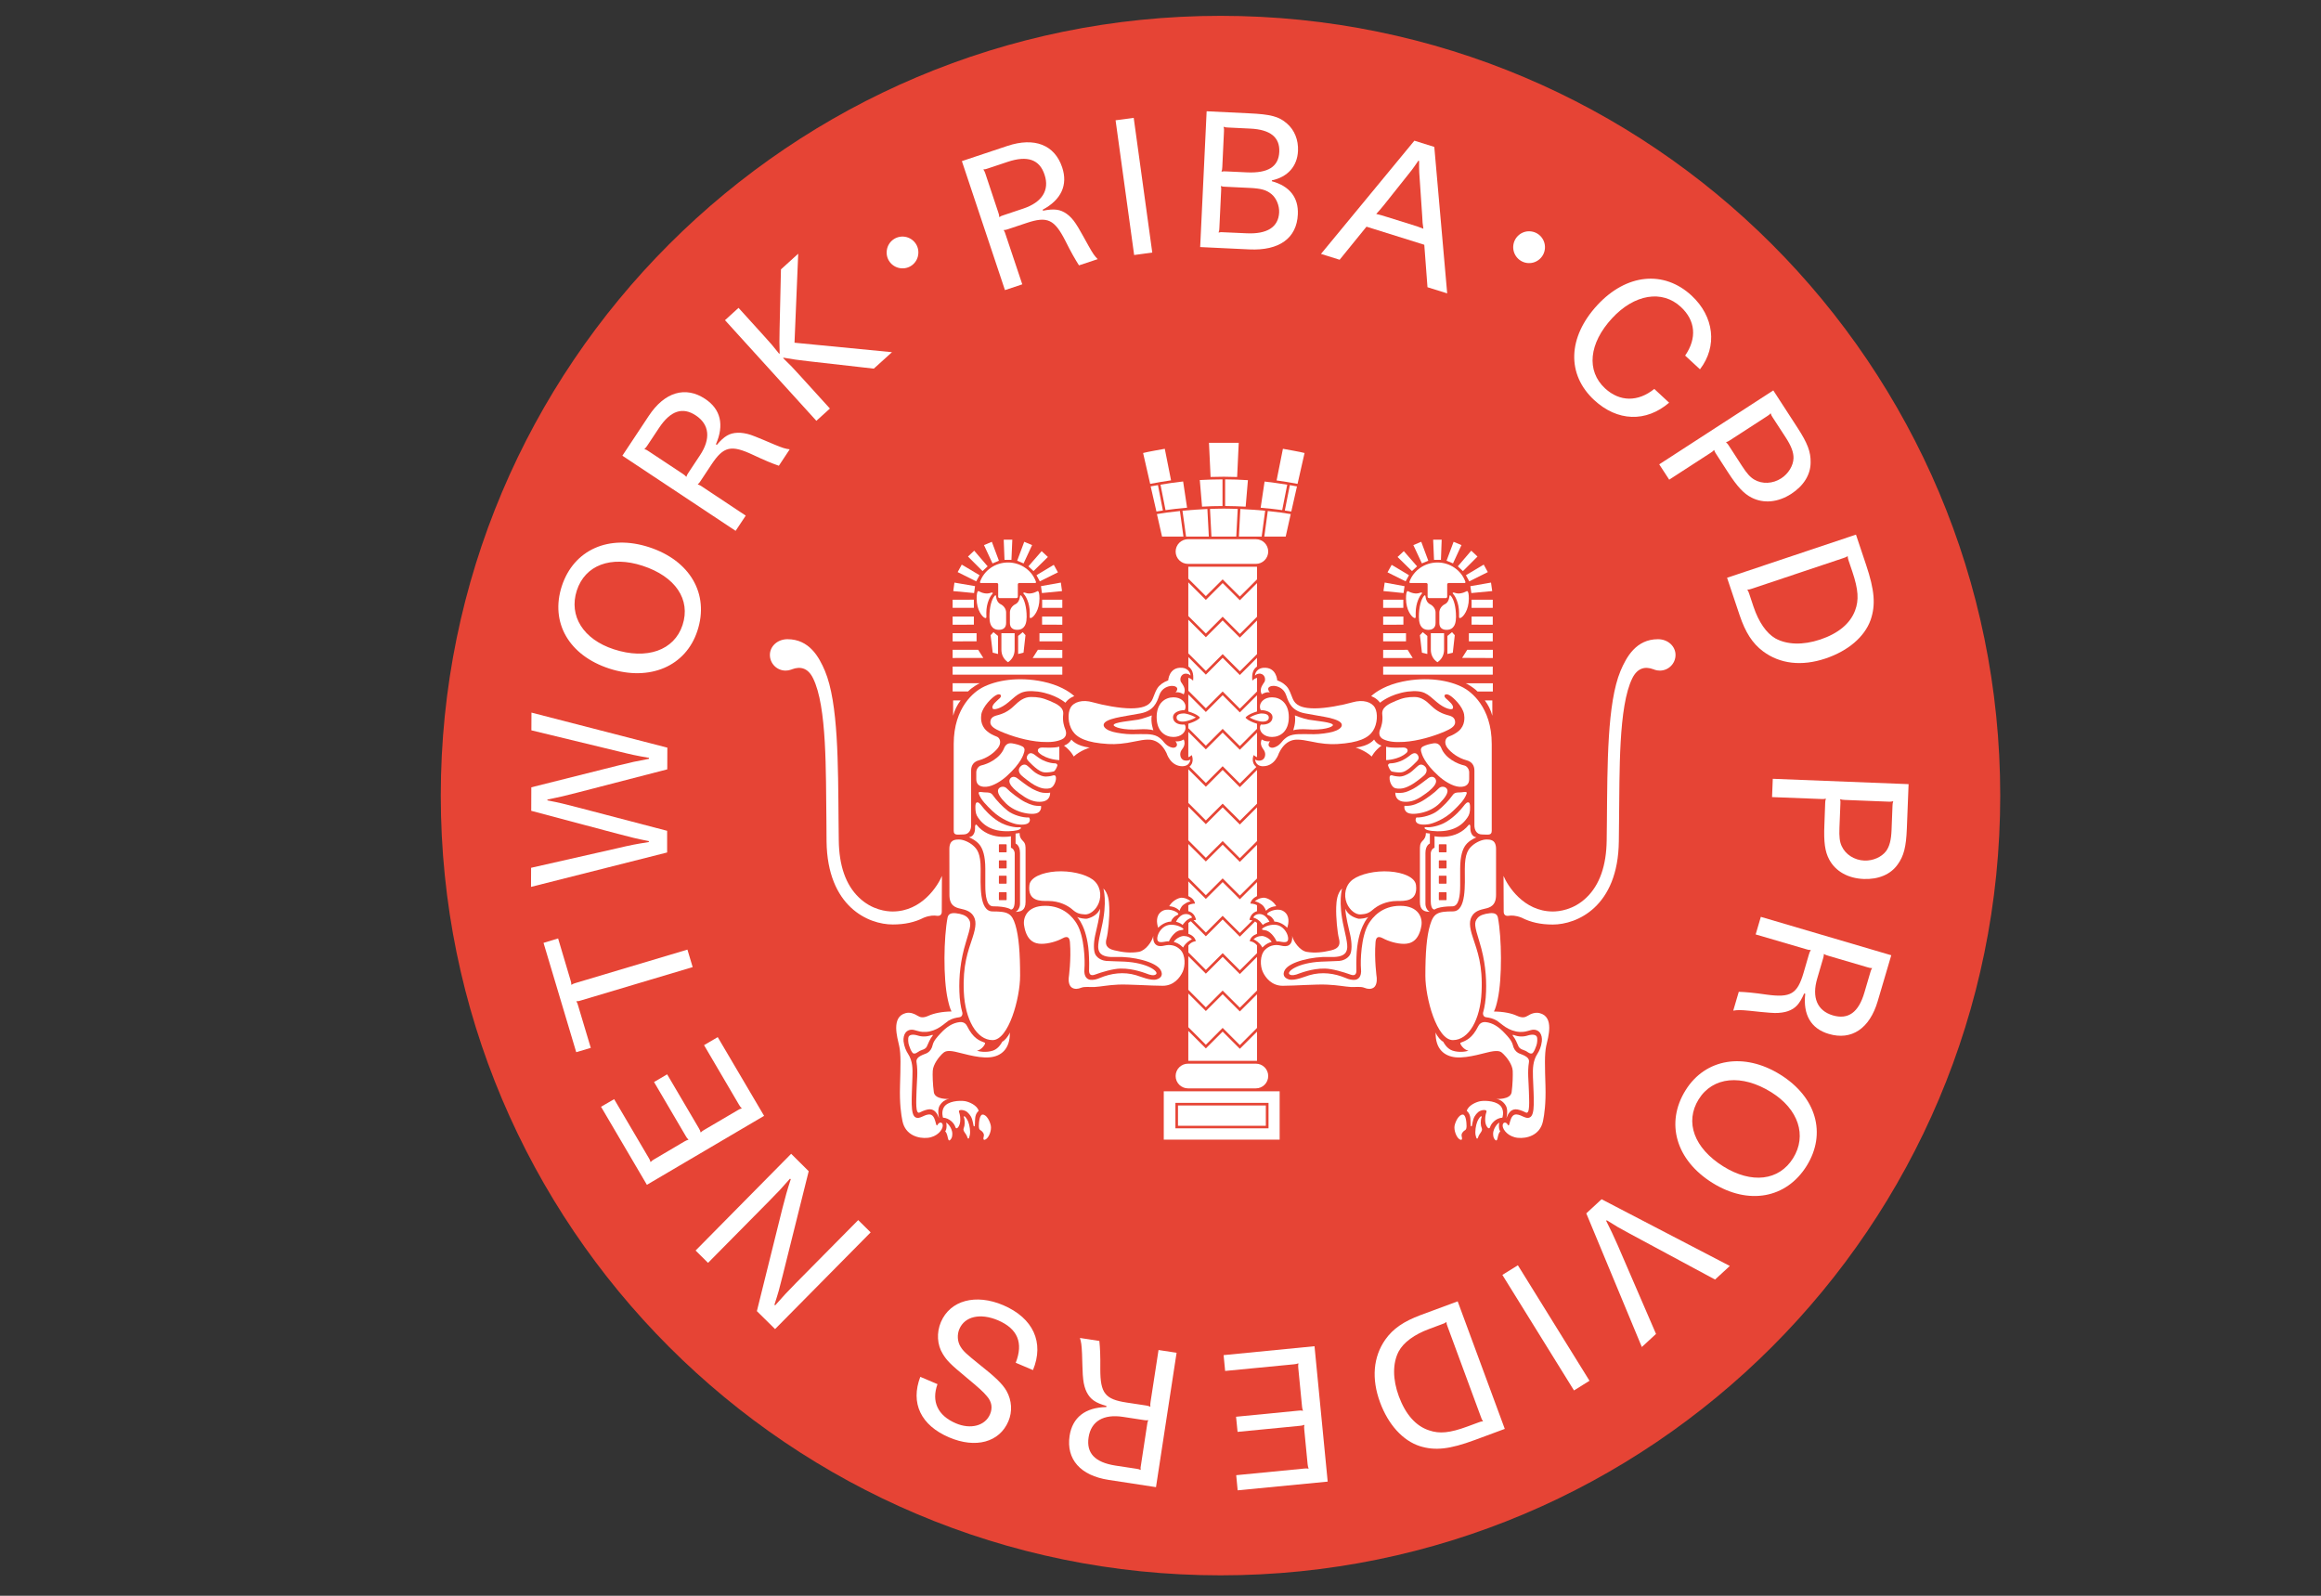 <?xml version="1.0" encoding="utf-8"?>
<!-- Generator: Adobe Illustrator 14.0.0, SVG Export Plug-In . SVG Version: 6.00 Build 43363)  -->
<!DOCTYPE svg PUBLIC "-//W3C//DTD SVG 1.1//EN" "http://www.w3.org/Graphics/SVG/1.1/DTD/svg11.dtd">
<svg version="1.1" id="Ebene_1" xmlns="http://www.w3.org/2000/svg" xmlns:xlink="http://www.w3.org/1999/xlink" x="0px" y="0px"
	 width="907.087px" height="623.622px" viewBox="0 0 907.087 623.622" enable-background="new 0 0 907.087 623.622"
	 xml:space="preserve">
<rect x="0" y="0" width="907.087" height="623.622" fill="#333333" stroke="none"/>
<g>
	<g>
		<g>
			<g>
				<path fill="#E64435" d="M781.723,310.916c0,168.295-136.425,304.721-304.711,304.721c-168.328,0-304.75-136.426-304.75-304.721
					c0-168.301,136.422-304.728,304.75-304.728C645.298,6.188,781.723,142.615,781.723,310.916"/>
				<path fill="#FFFFFF" d="M385.102,67.855c-0.281-0.771-0.339-0.968-0.797-1.645c0.797-0.026,0.997-0.118,1.82-0.392l7.742-2.583
					c7.705-2.556,12.426-0.9,14.363,5.048c2.022,6.013-0.939,10.777-8.336,13.24l-7.677,2.571c-0.828,0.259-1.023,0.325-1.682,0.771
					c-0.027-0.798-0.112-0.993-0.365-1.789L385.102,67.855z M392.751,113.369l6.772-2.256l-6.543-19.531
					c-0.252-0.793-0.312-0.993-0.736-1.67c0.769-0.039,0.966-0.104,1.793-0.378l7.22-2.412c8.109-2.702,10.816-1.384,15.081,6.938
					c2.389,4.801,3.81,7.215,5.349,9.643l7.306-2.427c-1.246-1.303-1.761-1.983-3.555-5.166l-2.245-4.044
					c-1.455-2.622-2.275-3.965-2.733-4.619c-1.022-1.604-2.386-3.051-3.554-3.86c-2.53-1.788-4.833-2.127-9.273-1.252l-0.145-0.379
					c7.286-3.888,9.928-9.679,7.624-16.567c-2.928-8.769-10.807-11.898-21.444-8.35l-17.749,5.924L392.751,113.369z"/>
				<polygon fill="#FFFFFF" points="435.99,47.008 443.074,46.055 450.328,98.694 443.244,99.659 				"/>
				<path fill="#FFFFFF" d="M477.238,74.533c0.061-0.848,0.061-1.056-0.116-1.826c0.771,0.235,0.973,0.247,1.793,0.275l9.507,0.454
					c4.493,0.222,6.509,0.797,8.506,2.428c1.901,1.553,3.099,4.514,2.985,7.174c-0.286,5.714-4.697,8.533-12.802,8.127l-9.017-0.403
					c-0.856-0.066-1.057-0.066-1.854,0.118c0.257-0.784,0.29-0.979,0.315-1.814L477.238,74.533z M469.047,96.553l19.232,0.914
					c11.686,0.549,18.517-4.384,18.938-13.683c0.315-6.642-3.268-11.077-10.148-12.956v-0.341c6.171-1.317,9.93-5.492,10.209-11.505
					c0.201-4.266-1.364-8.193-4.325-10.722c-3.099-2.729-6.288-3.589-14.879-3.98l-16.497-0.795L469.047,96.553z M478.35,51.365
					c0.027-0.848,0.06-1.045-0.144-1.826c0.772,0.26,0.999,0.26,1.822,0.298l8.587,0.418c7.853,0.366,11.611,3.406,11.35,9.081
					c-0.254,5.817-4.377,8.412-12.711,8.022l-8.049-0.379c-0.828-0.026-1.057-0.063-1.822,0.105c0.254-0.73,0.254-0.965,0.314-1.814
					L478.35,51.365z"/>
				<path fill="#FFFFFF" d="M548.611,70.397c2.955-3.627,3.446-4.278,5.716-7.605l0.285,0.104c-0.026,4.02,0.059,4.983,0.397,9.51
					l0.829,12.212c0.088,2.241,0.137,2.751,0.45,4.774c-1.962-0.771-2.416-0.926-4.548-1.58l-9.273-2.896
					c-2.164-0.679-2.617-0.821-4.61-1.304c1.338-1.474,1.682-1.827,3.13-3.627L548.611,70.397z M516.265,99.228l7.287,2.281
					l10.497-12.925l22.587,7.068l1.252,16.594l7.701,2.402l-5.036-57.232l-7.786-2.438L516.265,99.228z"/>
				<path fill="#FFFFFF" d="M652.323,157.371c-9.041,7.749-20.222,7.345-29.269-1.005c-10.84-10.043-10.385-24.563,1.22-37.14
					c11.35-12.25,25.972-13.737,36.813-3.717c8.848,8.191,10.184,19.827,3.295,28.816l-5.8-5.362
					c4.69-6.834,4.063-13.697-1.68-19.02c-7.339-6.797-18.173-4.983-26.881,4.435c-9.075,9.812-10.125,20.573-2.728,27.41
					c5.715,5.256,12.825,5.372,19.23,0.208L652.323,157.371z"/>
				<path fill="#FFFFFF" d="M690.585,162.667c0.709-0.458,0.88-0.573,1.423-1.161c0.227,0.771,0.336,0.938,0.794,1.645l5.119,7.865
					c2.135,3.287,3.071,5.78,3.015,8.05c-0.086,2.908-1.989,6.053-4.808,7.866c-3.293,2.14-7.424,2.323-10.52,0.494
					c-1.625-0.962-2.904-2.386-4.841-5.386l-5.063-7.813c-0.455-0.705-0.563-0.889-1.165-1.396c0.767-0.263,0.938-0.38,1.651-0.836
					L690.585,162.667z M648.454,181.467l3.9,5.986l16.123-10.448c0.714-0.458,0.913-0.603,1.43-1.161
					c0.254,0.729,0.363,0.897,0.822,1.616l4.604,7.125c3.649,5.621,6.148,8.335,9.276,9.913c4.694,2.361,10.271,1.853,15.446-1.499
					c4.807-3.12,7.565-7.488,7.565-12.251c0.084-4.135-1.168-7.5-5.144-13.619l-9.447-14.558L648.454,181.467z"/>
				<path fill="#FFFFFF" d="M720.424,218.096c0.821-0.274,1.027-0.339,1.678-0.783c0.057,0.796,0.119,0.979,0.371,1.787l1.483,4.385
					c2.328,6.964,2.58,11.023,1.05,15.08c-1.907,5.127-6.57,8.987-13.626,11.363c-6.774,2.254-13.024,2.058-17.579-0.47
					c-3.47-2.024-6.461-6.341-8.478-12.304l-1.679-5.049c-0.287-0.793-0.342-1.017-0.771-1.667c0.795-0.041,1.002-0.118,1.796-0.38
					L720.424,218.096z M674.97,225.793l4.892,14.585c2.276,6.769,5,11.038,9.157,14.154c6.601,4.931,15.106,5.936,24.435,2.805
					c8.792-2.96,15.248-8.427,17.61-15.054c2.016-5.845,1.591-11.546-1.767-21.552l-3.953-11.805L674.97,225.793z"/>
				<path fill="#FFFFFF" d="M738.09,313.288c0.821,0.014,1.05,0.028,1.818-0.169c-0.227,0.768-0.254,0.978-0.289,1.825l-0.363,9.382
					c-0.144,3.9-0.795,6.481-2.165,8.321c-1.736,2.283-5.088,3.784-8.449,3.664c-3.926-0.153-7.42-2.387-8.902-5.7
					c-0.768-1.682-0.995-3.613-0.852-7.16l0.371-9.327c0.027-0.822,0.057-1.03-0.113-1.814c0.739,0.235,0.933,0.235,1.791,0.298
					L738.09,313.288z M692.835,304.353l-0.285,7.149l19.226,0.744c0.822,0.025,1.028,0.052,1.821-0.132
					c-0.229,0.732-0.257,0.953-0.287,1.803l-0.308,8.451c-0.285,6.719,0.224,10.411,1.846,13.465
					c2.474,4.656,7.338,7.425,13.515,7.669c5.714,0.223,10.496-1.735,13.255-5.633c2.413-3.341,3.328-6.812,3.613-14.091
					l0.679-17.338L692.835,304.353z"/>
				<path fill="#FFFFFF" d="M739.14,373.31l-5.291,17.923c-3.156,10.752-10.243,15.461-19.109,12.827
					c-6.973-2.023-10.157-7.528-9.218-15.695l-0.431-0.116c-1.793,4.149-3.385,5.855-6.313,6.899
					c-1.313,0.485-3.304,0.758-5.179,0.73c-0.798-0.026-2.39-0.103-5.353-0.404l-4.603-0.482c-3.612-0.336-4.491-0.311-6.263-0.037
					l2.166-7.361c2.869,0.106,5.662,0.344,10.976,1.112c9.276,1.25,11.895-0.25,14.311-8.428l2.137-7.331
					c0.253-0.796,0.312-1.006,0.734-1.681c-0.821-0.029-1.023-0.056-1.821-0.318l-19.738-5.778l2.019-6.871L739.14,373.31z
					 M714.477,373.494c-0.796-0.25-0.99-0.285-1.673-0.705c-0.028,0.784-0.087,0.977-0.316,1.799l-2.276,7.776
					c-2.219,7.463,0,12.627,6.085,14.44c6.007,1.764,10.071-1.134,12.346-8.935l2.306-7.842c0.229-0.834,0.311-1.028,0.711-1.695
					c-0.796-0.024-0.966-0.077-1.821-0.326L714.477,373.494z"/>
				<path fill="#FFFFFF" d="M700.766,452.625c-5.52,8.834-16.214,10.083-27.253,3.211c-11.398-7.111-15.183-17.313-9.64-26.233
					c5.518-8.848,16.844-9.954,28.387-2.756C702.871,433.474,706.283,443.77,700.766,452.625 M706.053,455.653
					c7.885-12.653,3.82-26.899-10.261-35.683c-14.138-8.829-29.305-6.314-37.013,6.056c-8.024,12.824-3.783,27.344,10.469,36.239
					C683.33,471.049,698.093,468.37,706.053,455.653"/>
				<path fill="#FFFFFF" d="M676.043,494.736l-5.772,5.308l-33.308-17.925c-4.271-2.281-5.26-2.871-9.018-5.242l-0.225,0.223
					c1.987,3.951,2.471,4.955,4.465,9.433l15.017,34.764l-5.545,5.111l-21.708-52.23l5.977-5.519L676.043,494.736z"/>
				<polygon fill="#FFFFFF" points="621.203,539.599 615.144,543.382 587.153,498.23 593.214,494.461 				"/>
				<path fill="#FFFFFF" d="M578.793,553.805c0.287,0.798,0.338,0.979,0.82,1.617c-0.797,0.078-0.99,0.17-1.786,0.457l-4.323,1.594
					c-6.915,2.542-10.927,2.92-15.021,1.499c-5.206-1.694-9.19-6.289-11.775-13.255c-2.478-6.704-2.478-12.969-0.084-17.571
					c1.902-3.563,6.144-6.664,12.028-8.829l4.976-1.857c0.826-0.299,1.025-0.35,1.651-0.833c0.086,0.795,0.142,0.992,0.455,1.791
					L578.793,553.805z M569.688,508.563l-14.423,5.336c-6.686,2.492-10.865,5.361-13.855,9.601
					c-4.747,6.771-5.459,15.315-2.071,24.512c3.214,8.712,8.876,14.989,15.588,17.144c5.916,1.837,11.579,1.251,21.505-2.429
					l11.663-4.318L569.688,508.563z"/>
				<path fill="#FFFFFF" d="M518.883,579.011l-35.185,3.405l-0.567-5.914l26.48-2.579c0.822-0.082,1.05-0.093,1.822,0.025
					c-0.257-0.73-0.288-0.951-0.398-1.774l-1.311-13.528c-0.086-0.837-0.086-1.046,0.057-1.828
					c-0.769,0.275-0.966,0.313-1.794,0.393l-24.322,2.362l-0.593-5.909l24.323-2.376c0.847-0.106,1.05-0.106,1.846,0.042
					c-0.288-0.771-0.313-0.968-0.398-1.816l-1.447-14.884c-0.059-0.859-0.086-1.083,0.054-1.851
					c-0.766,0.286-0.966,0.298-1.789,0.39l-26.854,2.595l-0.6-6.184l35.53-3.483L518.883,579.011z"/>
				<path fill="#FFFFFF" d="M451.782,581.175l-18.465-2.831c-11.088-1.683-16.665-8.074-15.303-17.219
					c1.11-7.188,6.119-11.102,14.338-11.246l0.084-0.431c-4.351-1.214-6.289-2.596-7.709-5.351
					c-0.652-1.236-1.194-3.143-1.389-5.034c-0.118-0.794-0.228-2.358-0.315-5.361l-0.141-4.616
					c-0.171-3.613-0.315-4.515-0.829-6.211l7.596,1.161c0.282,2.87,0.427,5.678,0.367,11.035c0,9.341,1.828,11.754,10.241,13.033
					l7.566,1.146c0.828,0.145,1.057,0.187,1.768,0.51c-0.084-0.809-0.058-1.018,0.06-1.854l3.125-20.324l7.056,1.072
					L451.782,581.175z M448.312,556.779c0.111-0.849,0.137-1.043,0.451-1.777c-0.763,0.094-0.99,0.071-1.818-0.06l-8.024-1.229
					c-7.676-1.188-12.512,1.708-13.482,7.998c-0.938,6.172,2.478,9.784,10.503,11.035l8.101,1.229
					c0.828,0.128,1.022,0.169,1.768,0.479c-0.119-0.794-0.061-1.002,0.084-1.822L448.312,556.779z"/>
				<path fill="#FFFFFF" d="M403.705,535.427c4.466-10.803,0.091-20.352-11.632-25.364c-10.753-4.576-20.71-1.914-24.348,6.592
					c-1.766,4.146-1.481,8.883,0.71,12.417c1.62,2.649,2.87,3.966,9.301,9.286c4.894,4.061,6.542,5.548,7.991,7.305
					c1.903,2.184,2.249,4.531,1.194,7.049c-1.932,4.499-7.593,5.986-13.367,3.509c-7.083-3.026-9.613-8.52-7.167-15.303
					l-6.717-2.855c-3.922,10.264,0.202,18.953,11.298,23.675c10.351,4.412,19.65,1.905,23.121-6.29
					c1.624-3.794,1.371-8.15-0.711-11.856c-1.56-2.737-4.376-5.453-10.808-10.525c-4.892-3.93-6.146-5.063-7.195-6.827
					c-1.227-1.966-1.37-4.693-0.43-6.871c2.105-4.941,8.165-6.324,15.08-3.405c7.711,3.3,9.987,8.833,6.939,16.596L403.705,535.427z
					"/>
				<path fill="#FFFFFF" d="M302.91,519.404l-7.109-7.02l9.954-40.063c1.368-5.257,1.707-6.625,3.3-11.514l-0.339-0.157
					c-3.386,3.858-4.267,4.838-8.192,8.792l-23.808,24.08l-4.865-4.813l37.347-37.807l6.859,6.808l-10.161,40.729
					c-1.335,5.373-1.673,6.603-3.239,11.47l0.313,0.195c3.442-3.863,4.324-4.866,8.159-8.756l24.275-24.539l4.866,4.801
					L302.91,519.404z"/>
				<path fill="#FFFFFF" d="M252.815,463.023l-17.917-30.501l5.121-2.974l13.484,22.906c0.423,0.735,0.541,0.899,0.737,1.684
					c0.565-0.57,0.742-0.677,1.481-1.12l11.687-6.891c0.717-0.4,0.914-0.508,1.684-0.743c-0.568-0.559-0.684-0.702-1.109-1.459
					l-12.375-21.071l5.121-3.012l12.399,21.08c0.399,0.747,0.516,0.912,0.712,1.671c0.567-0.572,0.77-0.68,1.48-1.097l12.916-7.589
					c0.711-0.42,0.905-0.55,1.677-0.747c-0.567-0.573-0.686-0.756-1.11-1.459l-13.65-23.261l5.349-3.132l18.118,30.763
					L252.815,463.023z"/>
				<path fill="#FFFFFF" d="M227.045,390.972c-0.821,0.261-1.023,0.316-1.819,0.316c0.423,0.702,0.508,0.888,0.71,1.708
					l4.951,16.513l-5.688,1.684l-12.778-42.721l5.694-1.733l4.859,16.328c0.229,0.798,0.314,1.007,0.314,1.816
					c0.711-0.419,0.886-0.498,1.683-0.733l43.688-13.044l2.049,6.838L227.045,390.972z"/>
				<path fill="#FFFFFF" d="M207.53,346.594l0.031-7.462l33.677-7.632c5.688-1.332,7.026-1.579,12.348-2.426v-0.366
					c-5.23-1.042-6.6-1.396-12.262-2.88l-33.711-8.965l0.036-9.186l33.733-8.466c5.544-1.383,6.974-1.657,12.262-2.675v-0.378
					c-5.288-0.9-6.627-1.212-12.319-2.608l-33.652-8.141l0.035-6.927l53.106,13.698l-0.033,8.48l-34.956,9.041
					c-5.467,1.435-6.803,1.708-11.891,2.764v0.315c5.174,1.018,6.569,1.394,11.943,2.776l34.851,9.12v8.468L207.53,346.594z"/>
				<path fill="#FFFFFF" d="M225.428,230.764c3.241-9.929,13.306-13.696,25.686-9.667c12.797,4.173,18.916,13.148,15.642,23.155
					c-3.241,9.915-13.964,13.698-26.881,9.485C227.958,249.849,222.211,240.69,225.428,230.764 M219.563,229.056
					c-4.604,14.204,2.761,27.053,18.519,32.208c15.877,5.152,29.986-0.914,34.479-14.768c4.721-14.364-2.875-27.434-18.864-32.652
					C237.911,208.704,224.228,214.835,219.563,229.056"/>
				<path fill="#FFFFFF" d="M243.235,178.086l10.325-15.577c6.171-9.325,14.337-11.726,22.014-6.625
					c6.087,4.003,7.541,10.186,4.214,17.741l0.366,0.221c2.928-3.43,4.95-4.605,8.082-4.722c1.388-0.077,3.384,0.221,5.172,0.822
					c0.743,0.26,2.224,0.809,4.982,1.971l4.267,1.813c3.353,1.382,4.206,1.628,5.974,1.864l-4.239,6.419
					c-2.732-0.953-5.323-2.009-10.183-4.292c-8.477-3.967-11.439-3.301-16.154,3.808l-4.215,6.366
					c-0.456,0.692-0.567,0.889-1.168,1.396c0.745,0.273,0.914,0.364,1.625,0.821l17.154,11.39l-3.958,5.949L243.235,178.086z
					 M266.84,185.171c0.686,0.481,0.855,0.599,1.396,1.188c0.255-0.759,0.371-0.928,0.822-1.631l4.495-6.784
					c4.297-6.458,3.729-12.042-1.592-15.576c-5.204-3.458-9.928-1.881-14.421,4.892l-4.521,6.809
					c-0.482,0.718-0.6,0.888-1.192,1.422c0.795,0.248,0.932,0.365,1.649,0.836L266.84,185.171z"/>
				<path fill="#FFFFFF" d="M283.343,125.125l5.29-4.816l9.784,10.788c2.902,3.211,3.613,3.994,6.084,7.136l0.204-0.089
					c-0.145-4.031-0.086-4.92-0.028-9.405l0.535-23.471l6.745-6.119l-1.447,34.78l38.097,3.704l-7.11,6.432l-25.527-2.895
					c-4.555-0.523-5.604-0.678-9.818-1.395l-0.051,0.208c3.039,2.935,3.69,3.652,6.796,7.069l11.445,12.602l-5.293,4.801
					L283.343,125.125z"/>
				<path fill="#FFFFFF" d="M358.905,98.979c-0.168,3.447-3.071,6.08-6.517,5.886c-3.41-0.185-6.059-3.08-5.855-6.509
					c0.168-3.444,3.071-6.067,6.509-5.898C356.487,92.666,359.104,95.575,358.905,98.979"/>
				<path fill="#FFFFFF" d="M603.794,96.931c-0.168,3.393-3.072,6.055-6.51,5.885c-3.444-0.183-6.06-3.117-5.892-6.536
					c0.197-3.43,3.099-6.067,6.518-5.883C601.381,90.59,603.964,93.5,603.794,96.931"/>
				<path d="M546.05,387.4l0.031-0.016C546.05,387.385,546.021,387.385,546.05,387.4"/>
				<path d="M410.535,387.4v-0.016C410.535,387.385,410.592,387.385,410.535,387.4"/>
				<path fill="#FFFFFF" d="M490.807,415.684H464.3c-2.675,0-4.841,2.15-4.841,4.827c0,2.658,2.166,4.821,4.841,4.821h26.507
					c2.676,0,4.835-2.163,4.835-4.821C495.642,417.834,493.482,415.684,490.807,415.684"/>
				<path fill="#FFFFFF" d="M500.108,435.89v9.482H454.82v-18.889h45.288v9.602l-4.35-0.026v-5.072h-0.543h-35.841v9.964h36.384
					v-5.086L500.108,435.89z M494.709,439.948h-34.335v-7.932h34.335V439.948z"/>
				<path fill="#FFFFFF" d="M506.881,190.088c-0.94-0.168-1.881-0.338-2.785-0.508l-1.963,9.927c0.938,0.143,1.792,0.273,2.528,0.39
					L506.881,190.088z"/>
				<path fill="#FFFFFF" d="M503.07,189.41c-2.989-0.483-5.948-0.886-8.849-1.226l-1.534,10.241
					c3.155,0.261,6.024,0.601,8.421,0.925L503.07,189.41z"/>
				<path fill="#FFFFFF" d="M478.29,186.306c1.738,0,3.472,0.039,5.204,0.104l0.627-13.371h-5.831h-5.8l0.627,13.356
					C474.761,186.331,476.497,186.306,478.29,186.306"/>
				<path fill="#FFFFFF" d="M478.806,197.746c2.702,0.028,5.4,0.104,8.025,0.249l0.879-10.345c-2.988-0.21-5.948-0.314-8.904-0.314
					V197.746z"/>
				<path fill="#FFFFFF" d="M507.108,189.096l2.735-12.065c-1.169-0.365-8.458-1.644-8.458-1.644l-2.469,12.368
					C501.615,188.131,504.35,188.563,507.108,189.096"/>
				<path fill="#FFFFFF" d="M493.088,209.694l1.36-10.109c-2.988-0.275-6.287-0.51-9.7-0.678l-0.565,10.787H493.088z"/>
				<path fill="#FFFFFF" d="M463.926,198.411l-1.538-10.254c-3.184,0.354-6.11,0.771-8.845,1.253l1.964,9.955
					C457.867,199.011,460.771,198.698,463.926,198.411"/>
				<path fill="#FFFFFF" d="M477.779,187.336c-3.155,0.013-6.116,0.104-8.875,0.26l0.88,10.399c2.589-0.159,5.324-0.235,7.995-0.235
					V187.336z"/>
				<path fill="#FFFFFF" d="M449.701,190.076l2.251,9.821c0.737-0.142,1.565-0.258,2.53-0.39l-1.937-9.927
					C451.58,189.724,450.615,189.905,449.701,190.076"/>
				<path fill="#FFFFFF" d="M461.136,199.704c-3.69,0.364-6.797,0.82-8.989,1.199l1.997,8.792h8.362L461.136,199.704z"/>
				<path fill="#FFFFFF" d="M495.472,199.704l-1.361,9.991h8.361l1.964-8.792C502.274,200.524,499.145,200.067,495.472,199.704"/>
				<path fill="#FFFFFF" d="M483.725,198.881c-1.795-0.053-3.612-0.118-5.435-0.118c-1.793,0-3.615,0.065-5.4,0.118l0.566,10.813
					h4.834h4.866L483.725,198.881z"/>
				<path fill="#FFFFFF" d="M457.665,187.714l-2.445-12.327c0,0-7.28,1.265-8.475,1.644l2.762,12.065
					C452.063,188.614,454.77,188.131,457.665,187.714"/>
				<path fill="#FFFFFF" d="M472.435,209.694l-0.567-10.787c-3.42,0.168-6.746,0.402-9.734,0.678l1.396,10.109H472.435z"/>
				<path fill="#FFFFFF" d="M490.807,210.712H464.3c-2.675,0-4.841,2.166-4.841,4.841c0,2.634,2.166,4.813,4.841,4.813h26.507
					c2.676,0,4.835-2.178,4.835-4.813C495.642,212.878,493.482,210.712,490.807,210.712"/>
				<path fill="#FFFFFF" d="M477.834,315.505c-0.619,0.628-6.567,6.576-6.567,6.576l-6.855-6.862v13.163
					c1.506,1.514,6.313,6.287,6.855,6.849c0.65-0.653,6.567-6.547,6.567-6.547s6.092,6.039,6.72,6.701
					c0.539-0.532,4.918-4.916,6.709-6.701v-13.179l-6.709,6.719C484.554,322.224,478.494,316.133,477.834,315.505"/>
				<path fill="#FFFFFF" d="M484.554,395.266l6.709-6.705v13.15c-1.791,1.813-6.17,6.17-6.709,6.704
					c-0.628-0.638-6.72-6.719-6.72-6.719s-5.917,5.925-6.567,6.59c-0.542-0.577-5.35-5.349-6.855-6.876v-13.149l6.855,6.849
					c0,0,5.948-5.921,6.567-6.575C478.494,389.188,484.554,395.266,484.554,395.266"/>
				<path fill="#FFFFFF" d="M484.554,234.573l6.709-6.706v13.162c-1.791,1.802-6.17,6.184-6.709,6.719
					c-0.628-0.678-6.72-6.743-6.72-6.743s-5.917,5.934-6.567,6.574c-0.542-0.562-5.35-5.348-6.855-6.836v-13.162l6.855,6.862
					c0,0,5.948-5.949,6.567-6.576C478.494,228.495,484.554,234.573,484.554,234.573"/>
				<path fill="#FFFFFF" d="M491.263,221.462v4.956c-1.791,1.787-6.2,6.172-6.709,6.706c-0.659-0.653-6.72-6.706-6.72-6.706
					s-5.917,5.912-6.567,6.548c-0.542-0.547-5.325-5.335-6.855-6.834v-4.67H491.263z"/>
				<path fill="#FFFFFF" d="M484.554,409.864l6.709-6.706v11.427h-26.852v-11.713l6.855,6.849c0,0,5.948-5.91,6.567-6.575
					C478.494,403.811,484.554,409.864,484.554,409.864"/>
				<polygon fill="#FFFFFF" points="415.17,244.134 407.264,244.11 407.264,241.095 407.264,240.953 415.17,240.953 				"/>
				<polygon fill="#FFFFFF" points="406.242,247.462 415.026,247.462 415.17,247.462 415.17,250.631 406.242,250.631 				"/>
				<polygon fill="#FFFFFF" points="415.17,263.652 372.304,263.652 372.304,260.495 415.026,260.495 415.17,260.495 				"/>
				<polygon fill="#FFFFFF" points="415.17,257.142 403.592,257.142 405.557,254.037 405.615,253.934 415.17,253.985 				"/>
				<polygon fill="#FFFFFF" points="380.606,244.124 372.304,244.134 372.304,240.953 380.464,240.953 380.606,240.953 				"/>
				<polygon fill="#FFFFFF" points="381.664,250.619 372.304,250.645 372.304,247.605 372.304,247.462 381.664,247.462 				"/>
				<path fill="#FFFFFF" d="M378.306,270.227h-6.001v-3.054v-0.169h10.638l-0.625,0.298c0,0-2.304,1.203-3.988,2.896
					L378.306,270.227z"/>
				<path fill="#FFFFFF" d="M375.434,273.722c-1.369,1.775-2.276,3.641-2.935,5.987v-5.987H375.434z"/>
				<polygon fill="#FFFFFF" points="384.305,257.128 372.304,257.142 372.304,253.944 382.231,253.944 382.29,253.944 				"/>
				<polygon fill="#FFFFFF" points="399.698,247.043 400.775,248.218 400.012,255.054 397.905,255.576 397.905,248.518 				"/>
				<path fill="#FFFFFF" d="M391.362,253.879v-6.417h5.173v6.417c0,2.088-0.932,3.797-2.582,4.917
					C392.301,257.676,391.362,255.967,391.362,253.879"/>
				<polygon fill="#FFFFFF" points="387.15,248.231 388.259,247.043 390.053,248.53 390.053,255.576 387.977,255.079 				"/>
				<path fill="#FFFFFF" d="M463.244,263.273c-0.229,0.014-0.458,0.065-0.653,0.156c-1.194,0.508-1.594,2.086-1.025,3.118
					c0.084,0.091,0.339,0.43,0.854,1.304c0.882,1.489,0.596,2.714,0.197,3.51c0,0-1.676-1.164-3.268-0.745
					c0,0,0.509-0.235,0.735-1.186c0.173-1.005-1.106-1.424-2.156-1.383c-1.313,0.039-3.902,0.754-4.867,3.665
					c-0.965,2.934-2.219,6.065-7.252,7.058c-3.074,0.602-7.509,1.252-9.759,1.799c-2.36,0.577-4.578,1.372-4.723,2.638
					c-0.142,1.251,1.708,2.282,3.556,2.778c1.736,0.482,5.035,0.951,7.313,0.951c4.695,0,7.82-0.391,10.181,0.888
					c0.855,0.482,1.768,1.29,2.251,1.917c1.278,1.643,2.446,2.217,3.527,2.427c1.137,0.221,2.047-0.523,1.787-1.463
					c-0.255-0.782-0.593-1.004-0.593-1.004c2.015,0.222,3.268-0.731,3.268-0.731c0.398,0.783,0.542,1.929-0.197,3.222
					c-0.199,0.301-0.77,1.123-0.77,1.123c-0.709,1.225-0.455,3.039,0.797,3.692c0.17,0.078,0.398,0.157,0.652,0.194
					c1.395,0.236,2.134-0.39,2.134-0.39c-0.224,1.749-1.391,2.503-2.786,2.607c-0.109,0.028-0.254,0.028-0.397,0.028
					c-4.665-0.039-6.144-5.127-6.144-5.127c-1.652-3.443-3.673-4.486-4.951-4.929c-1.304-0.459-3.072-0.588-7.566,0.39
					c-3.811,0.822-7.313,1.16-10.241,0.978c-8.565-0.481-12.256-2.452-14.024-5.179c-1.761-2.726-1.93-6.81-0.771-8.963
					c1.255-2.295,4.671-3.352,8.768-2.151c4.097,1.162,10.495,2.361,14.787,2.361c4.299,0,6.83-0.874,8.083-2.805
					c0.822-1.24,1.191-3.236,2.334-5.05c0.797-1.25,2.303-2.387,4.233-3.079c0,0,0.288-5.334,5.466-4.917
					c0.254,0.024,0.482,0.051,0.712,0.118c1.591,0.415,2.529,1.759,2.529,2.946C465.264,264.041,464.697,263.194,463.244,263.273"/>
				<path fill="#FFFFFF" d="M458.434,280.258c0,2.047,1.965,3.104,4.528,2.883c0.313,0.35,0.425,0.82,0.339,1.642
					c-0.168,1.449-1.76,3.223-4.695,3.223c-3.21,0-6.569-2.178-6.569-7.749c0-5.544,3.359-7.749,6.569-7.749
					c2.936,0,4.467,1.759,4.695,3.235c0.086,0.704-0.025,1.251-0.313,1.76C460.542,277.531,458.434,278.588,458.434,280.258"/>
				<path fill="#FFFFFF" d="M415.509,279.24c-0.312,2.568,0.374,4.697,0.796,5.713c0.429,1.032,0.855,3.08-1.447,4.057
					c-1.853,0.783-3.985,1.149-7.88,0.914c-5.517-0.366-11.465-2.154-15.927-4.084c-2.049-0.9-4.013-1.929-4.013-3.56
					c0-2.181,1.82-2.506,3.327-2.922c2.675-0.77,4.581-2.114,6.229-3.758c1.649-1.618,3.673-3.222,6.289-3.222
					c2.649,0,4.468,0.287,7.396,1.539C413.098,275.119,415.855,276.423,415.509,279.24"/>
				<path fill="#FFFFFF" d="M392.412,292.403c0.484-1.187,1.366-2.179,3.132-1.905c1.734,0.312,2.817,0.6,3.979,1.187
					c0.796,0.389,1.057,1.12,0.771,2.152c-0.281,1.018-1.168,4.331-6.772,9.393c-1.988,1.839-5.401,4.097-8.159,4.251
					c-2.903,0.17-3.816-1.318-3.816-2.947v-2.74c0-1.044,0.744-2.362,1.904-2.649C386.04,298.586,390.822,296.394,392.412,292.403"
					/>
				<path fill="#FFFFFF" d="M419.866,272.053c0,0-2.021,0.586-3.5,2.568c0,0-3.784-3.354-10.699-4.356
					c-6.568-0.73-7.618,0.835-11.52,4.148c-3.096,2.61-5.831,3.13-6.17,2.493c-0.743-1.306,1.737-3.053,2.787-4.097
					c1.023-1.017,0.118-2.023-1.482-1.134c-1.59,0.858-5.121,4.316-5.745,7.368c0,0.028,0,0.052,0,0.052
					c0,0.053,0,0.093-0.027,0.131c-0.142,0.979-0.482,4.161,2.134,6.42c1.251,1.094,2.333,1.604,3.95,2.242
					c1.288,0.509,1.88,2.479,0.432,4.386c-1.455,1.904-4.18,3.964-7.455,4.853c-1.99,0.521-3.04,1.917-3.04,4.017v21.499
					c0,1.552-0.769,3.458-2.988,3.458c-2.25,0-3.817,0.536-3.817-1.423v-33.905c0-14.624,8.278-20.521,11.07-22.032
					c5.459-2.922,14.253-4.384,23.836-2.363C413.605,267.641,417.727,270.068,419.866,272.053"/>
				<path fill="#FFFFFF" d="M414.003,297.047c0,0-4.865-0.091-7.907-2.792c-0.998-0.887-0.43-2.126,1.195-2.126
					c1.59,0,4.182,0.275,6.711-0.313V297.047z"/>
				<path fill="#FFFFFF" d="M413.233,299.212c-0.281,0.85-0.881,2.075-1.421,2.27c0,0-1.16,0.326-2.785,0.391
					c-1.083,0.027-1.988-0.077-3.641-1.292c-1.107-0.781-2.818-2.463-3.357-3.052c-0.653-0.678-1.052-1.304-0.457-2.348
					c0.572-0.979,1.563-1.186,2.875-0.156c1.305,1.031,2.614,1.943,4.153,2.504c1.424,0.522,2.533,0.771,3.87,0.797
					C412.869,298.351,413.377,298.755,413.233,299.212"/>
				<path fill="#FFFFFF" d="M410.306,308.057c-2.616,0.599-4.774-0.625-6.087-1.292c-1.251-0.665-4.435-3.13-5.12-3.821
					c-1.05-1.071-1.193-2.362-0.423-3.222c0.71-0.888,1.735-1.201,2.615-0.627c0.881,0.6,2.242,2.127,3.352,2.87
					c1.312,0.875,3.047,1.657,4.526,1.488c0,0,1.449-0.091,2.305-0.392c0.879-0.3,1.336,0.183,1.193,1.5
					C412.495,305.879,411.614,307.77,410.306,308.057"/>
				<path fill="#FFFFFF" d="M406.978,313.316c-2.021,0.156-4.069-0.291-6.567-1.883c-2.479-1.614-7-4.825-5.696-7.017
					c0.542-0.913,1.684-1.16,2.846-0.285c1.166,0.872,4.042,3.157,5.777,4.082c1.026,0.521,2.759,1.409,4.149,1.578
					c1.879,0.235,2.937-0.026,2.937-0.026C410.447,311.984,409.027,313.171,406.978,313.316"/>
				<path fill="#FFFFFF" d="M406.835,314.944c0,0,0.314,1.148-0.593,2.18c-0.855,1.032-3.073,1.172-5.831,0.588
					c-2.792-0.588-5.409-1.905-7.314-3.796c-1.903-1.906-3.816-4.242-2.792-5.703c0.626-0.875,2.251-1.148,3.273,0.013
					c1.026,1.161,4.869,4.148,7.111,5.246C402.939,314.552,404.39,315.051,406.835,314.944"/>
				<path fill="#FFFFFF" d="M397.338,322.096c-1.599-0.275-6.092-1.867-9.562-5.244c-2.245-2.169-4.293-4.139-5.232-6.604
					c-0.203-0.574,0-0.874,1.05-0.717c1.023,0.143,1.194,0.117,1.768,0.143c0.847,0.038,1.904,0,2.614,1.032
					c1.532,2.176,3.81,4.513,5.858,6.146c2.023,1.591,5.831,2.765,8.337,2.618c0,0,0.737,0.877,0,1.893
					C401.434,322.396,398.928,322.396,397.338,322.096"/>
				<path fill="#FFFFFF" d="M397.619,324.444c-1.593,0.414-5.089,0.649-8.025,0c-2.927-0.654-5.171-2.141-6.651-4.006
					c-1.083-1.369-1.507-2.049-1.675-3.614c0,0-0.314-2.884,0.396-3.184c0.677-0.302,1.278,0.325,2.185,1.526
					c0.745,0.98,3.131,3.836,6.457,5.896c2.904,1.801,6.543,2.362,7.854,2.229C399.496,323.141,399.242,324,397.619,324.444"/>
				<path fill="#FFFFFF" d="M425.92,292.128c0,0-3.81,1.188-6.282,3.523c0,0-1.024-2.192-3.815-4.266c0,0,1.768-0.485,2.903-2.36
					C418.726,289.025,420.546,291.605,425.92,292.128"/>
				<path fill="#FFFFFF" d="M396.822,361.44c1.365,4.476,1.854,11.103,1.854,19.894c0,8.752-4.501,25.139-10.757,25.139
					c-6.228,0-10.75-8.063-11.237-18.773c-0.481-10.619,1.648-15.93,3.444-21.381c1.421-4.343,1.479-6.758,0.117-8.66
					c-1.167-1.581-2.852-2.1-4.808-2.531c-2.08-0.458-4.383-1.214-4.383-5.391c0-3.51-0.026-17.924-0.026-17.924
					c0-3.731,2.271-3.731,3.836-3.731c1.564,0,3.901,0.982,5.463,2.362c1.561,1.369,2.931,3.104,2.931,9.144
					c0,6.054-0.685,16.596,4.663,16.596C393.978,356.183,395.425,356.954,396.822,361.44"/>
				<path fill="#FFFFFF" d="M361.064,358.62c-3.582,1.814-7.448,2.663-12.202,2.663c-9.414,0-25.519-6.849-25.832-32.511
					l-0.051-7.801c-0.263-19.204,0.279-44.887-5.244-55.951c-1.994-4.043-5.008-4.683-8.225-3.457
					c-0.118,0.039-0.228,0.078-0.34,0.129c-0.032,0-0.057,0.027-0.092,0.027c-0.618,0.221-1.337,0.351-2.047,0.351
					c-3.384,0-6.144-2.736-6.144-6.142c0-3.34,2.96-6.12,6.854-6.131c8.542,0,12.358,6.952,14.663,12.404
					c5.239,12.485,5.121,36.581,5.322,58.718l0.084,7.489c0.111,9.887,2.734,17.388,7.821,22.281
					c5.12,4.996,10.952,5.518,13.23,5.518c11.466,0,17.719-10.175,19.261-13.905l-0.061,13.973c0,1.395-0.965,1.722-1.792,1.629
					C365.076,357.694,363.342,357.72,361.064,358.62"/>
				<path fill="#FFFFFF" d="M400.807,352.476c0,3.315-1.826,3.875-3.958,3.875c0.887-0.233,1.793-1.694,1.793-3.105v-19.881
					c0-3.127-1.734-3.715-1.734-3.715v-3.902l1.563-0.196c0,1.383,0.373,2.167,1.338,3.133c0.998,0.966,0.998,1.943,0.998,3.521
					V352.476z"/>
				<path fill="#FFFFFF" d="M429.391,352.958c-1.161,2.869-3.641,4.542-5.402,4.398c-1.903-0.144-3.071-0.326-4.839-1.879
					c-1.76-1.564-5.113-3.38-9.497-3.38c-2.76,0-8.167,0.326-7.34-6.26c0.399-3.028,5.09-4.891,10.354-5.271
					c5.551-0.378,11.408,0.988,14.336,3.13C429.931,345.838,430.7,349.725,429.391,352.958"/>
				<path fill="#FFFFFF" d="M368.435,440.077c-0.142,1.566-2.192,4.186-5.863,4.579c-3.468,0.365-8.702-0.913-9.869-6.525
					c-0.542-2.581-1.166-6.938-0.965-13.656c0.197-7.748,0.423-12.42-0.313-15.695c-0.711-3.285-3.274-11.396,2.59-12.874
					c1.703-0.432,3.411,0.298,4.545,1.019c1.143,0.701,2.192,0.99,4.358,0.011c2.101-0.952,5.23-1.603,8.956-1.657
					c-0.593-1.121-1.024-2.71-1.475-4.76c-1.825-8.245-1.564-24.07-0.085-31.871c0.282-1.563,1.535-1.941,3.242-1.762
					c2.159,0.237,3.895,0.835,4.774,1.932c1.372,1.711,1.142,3.029-0.847,9.458c-2.138,6.927-2.733,13.375-2.537,19.23
					c0.117,3.456,0.542,6.015,1.083,7.906c0.312,0.848,0,2.048-1.167,2.136c-1.22,0.172-2.616,0.42-4.182,1.344
					c-0.456,0.275-1.88,1.527-3.302,2.467c-1.648,1.081-3.639,1.84-5.601,1.907c-1.848,0.088-2.533-0.211-4.352-0.705
					c-1.541-0.43-2.819,0.064-3.529,1.016c-0.593,0.756-0.907,2.1-0.77,3.392c0.261,2.063,1.024,3.747,1.735,4.826
					c1.853,2.843,1.853,5.886,1.735,9.083c-0.255,8.557-0.88,14.699,1.225,15.783c1.651,0.82,3.131-1.017,5.264-1.136
					c2.902-0.17,2.446,5.649,3.353,4.005C367.183,438.222,368.573,438.508,368.435,440.077"/>
				<path fill="#FFFFFF" d="M394.664,403.494c0.136,6.604-3.561,9.305-7.795,9.697c-4.983,0.507-12.177-2.076-14.682-2.377
					c-2.473-0.3-3.098,0.186-4.148,1.214c-1.024,1.021-3.359,3.887-3.504,6.444c-0.11,1.461,0,5.454,0.429,8.374
					c0.451,2.964,5.944,2.612,5.944,2.612c-2.277,0.312-3.642,2.308-3.953,3.235c-0.602,1.758,0.059,4.33,0.059,4.33
					c-0.712-1.917-1.684-3.431-3.557-3.523c-0.913-0.027-2.504,0.458-4.009,1.251c-1.769,0.9-1.338-4.473-1.254-8.36
					c0.111-3.925,0.628-7.45,0-11.32c-0.397-2.339,3.301-3.017,4.266-3.618c1.083-0.665,1.736-1.71,2.05-3.104
					c0.396-1.67,1.792-3.118,3.097-4.539c2.304-2.479,4.663-4.084,7.541-4.382c0.371-0.027,1.99-0.134,2.819,1.577
					c2.386,4.817,4.772,5.674,6.907,6.472c0.6,0.208-1.246,2.959-3.072,3.091c0.797,0.381,3.645,0.885,6.289,0
					c2.361-0.797,3.611-3.469,3.611-3.469C392.583,406.68,394.037,405.116,394.664,403.494"/>
				<path fill="#FFFFFF" d="M382.487,434.129c0,0-1.195,0.831-1.365,2.778c-0.169,1.601,0,3.195-0.313,3.248
					c-0.313,0.09-0.313,0-0.567-1.462c-0.371-1.957-1.057-3.041-2.191-4.057c-1.083-0.992-3.698-1.252-3.241-0.077
					c0.423,1.162,0.566,2.506,0.448,3.718c-0.17,1.944-1.504,3.521-1.904,2.125c-0.424-1.436-2.303-3.482-4.808-3.624
					c0,0-0.77-2.179,0.339-4.061c1.513-2.505,6.177-2.686,8.108-2.413C378.645,430.537,381.918,431.923,382.487,434.129"/>
				<path fill="#FFFFFF" d="M387.234,439.959c0.314,1.604-0.568,4.239-1.761,5.127c-1.168,0.876-1.313,0-0.999-1.03
					c0.289-1.033-0.593-1.893-1.024-2.191c-0.45-0.301-0.906-0.429-0.906-1.751c0-1.314,0.254-4.538,1.48-4.538
					C385.644,435.575,386.953,438.353,387.234,439.959"/>
				<path fill="#FFFFFF" d="M378.39,438.353c0.568,1.435,0.939,3.797,0.625,5.246c-0.287,1.45-0.625,1.921-1.049,0.6
					c-0.431-1.291-1.854-2.219-1.313-3.353c0.424-0.951,0.568-2.843,0-4.386C376.797,435.55,378.017,437.376,378.39,438.353"/>
				<path fill="#FFFFFF" d="M372.187,443.179c-0.028,1.02-0.196,1.593-0.737,2.206c-0.425,0.499-0.771,0.442-1.026-0.744
					c-0.142-0.728-0.423-2.032-1.022-2.478c0,0,0.853-1.005,0.396-3.482C371.338,439.735,372.246,441.864,372.187,443.179"/>
				<polygon fill="#FFFFFF" points="392.583,218.788 392.271,210.91 395.401,210.91 395.629,210.91 395.292,218.788 				"/>
				<polygon fill="#FFFFFF" points="400.038,220.184 397.533,219.127 400.207,211.953 400.293,211.732 403.363,213.022 				"/>
				<polygon fill="#FFFFFF" points="401.917,221.318 406.952,215.554 407.089,215.382 409.535,217.666 403.907,223.184 				"/>
				<polygon fill="#FFFFFF" points="405.074,224.789 411.642,220.849 411.843,220.744 413.462,223.666 406.378,227.189 				"/>
				<polygon fill="#FFFFFF" points="406.835,229.056 414.342,227.722 414.604,227.672 415.053,230.998 407.205,231.767 				"/>
				<polygon fill="#FFFFFF" points="407.292,234.363 415.17,234.363 415.17,237.547 407.292,237.547 407.292,234.508 				"/>
				<polygon fill="#FFFFFF" points="387.892,220.184 384.559,213.022 387.437,211.821 387.631,211.732 390.391,219.127 				"/>
				<polygon fill="#FFFFFF" points="383.993,223.184 378.306,217.496 380.581,215.346 380.75,215.214 385.982,221.318 				"/>
				<polygon fill="#FFFFFF" points="381.521,227.189 374.266,223.576 375.773,220.834 375.859,220.64 382.825,224.789 				"/>
				<polygon fill="#FFFFFF" points="380.692,231.767 372.557,230.998 372.98,227.894 373.016,227.686 381.063,229.056 				"/>
				<polygon fill="#FFFFFF" points="380.606,237.547 372.304,237.547 372.304,234.377 380.464,234.35 380.606,234.35 				"/>
				<path fill="#FFFFFF" d="M401.233,241.082c0,4.396-2.161,5.048-3.701,5.048c-1.507,0-2.843-0.652-2.843-2.673v-4.125
					c0-1.33,0.914-2.634,2.191-3.234c0.991-0.483,1.618-1.696,1.702-2.829c0.06-0.77,0.288-0.81,0.659-0.34
					C400.377,234.363,401.233,237.272,401.233,241.082"/>
				<path fill="#FFFFFF" d="M402.458,239.504c0-4.021-1.683-6.692-2.251-7.268c-0.568-0.574-0.142-0.834,0.484-0.585
					c1.768,0.679,3.589,0,4.613-0.549c0,0,0.938-0.99,0.938,2.818c0,4.579-2.224,7.057-3.02,7.448
					c-0.313,0.183-0.711,0.392-0.796-0.195C402.426,240.926,402.458,240.378,402.458,239.504"/>
				<path fill="#FFFFFF" d="M390.364,246.13c-1.506,0-3.671-0.652-3.671-5.048c0-3.81,0.803-6.719,1.965-8.152
					c0.368-0.47,0.597-0.43,0.656,0.34c0.084,1.133,0.711,2.346,1.702,2.829c1.285,0.6,2.193,1.905,2.193,3.234v4.125
					C393.209,245.478,391.903,246.13,390.364,246.13"/>
				<path fill="#FFFFFF" d="M390.11,233.216v-4.866c0-0.236-0.228-0.51-0.517-0.51h-6.338c-0.255,0-0.286-0.351-0.203-0.547
					c1.564-4.409,5.917-7.475,10.9-7.475c4.975,0,9.326,3.066,10.894,7.475c0.083,0.196,0.023,0.547-0.204,0.547h-6.339
					c-0.287,0-0.516,0.274-0.516,0.51v4.866c0,0.235-0.255,0.522-0.51,0.522h-3.325h-3.301
					C390.364,233.738,390.11,233.451,390.11,233.216"/>
				<path fill="#FFFFFF" d="M387.723,232.25c-0.573,0.563-2.25,3.234-2.25,7.254c0,0.874,0.058,1.408,0.025,1.669
					c-0.052,0.587-0.448,0.364-0.794,0.209c-0.797-0.392-3.013-2.883-3.013-7.462c0-3.808,0.965-2.818,0.965-2.818
					c0.999,0.549,2.817,1.228,4.578,0.549C387.86,231.403,388.29,231.676,387.723,232.25"/>
				<path fill="#FFFFFF" d="M463.361,281.887c-0.229,0.027-0.433,0.079-0.517,0.079c-0.482,0.065-3.015,0.248-3.015-1.577
					c0-1.423,1.965-1.58,3.015-1.58c0.084,0,0.254,0.027,0.431,0.065c0.796,0.131,2.414,0.561,4.096,1.515
					C465.808,281.288,464.183,281.706,463.361,281.887"/>
				<path fill="#FFFFFF" d="M393.411,330.808v2.061c0,0.118-0.084,0.21-0.202,0.21h-2.616c-0.111,0-0.202-0.092-0.202-0.21v-2.712
					c0-0.133,0.091-0.208,0.202-0.208h2.616c0.118,0,0.202,0.075,0.202,0.208v0.809h1.675v-4.161c0,0-8.362,1.813-13.372-4.437
					c-0.254-0.324-0.652,0-0.652,0.654c0,0.638,0.289,3.742-2.387,4.173c0,0,2.726,1.058,4.207,2.989
					c1.194,1.551,2.191,4.265,2.191,9.341v6.534c0,4.098,0.542,8.127,3.046,8.127c5.518,0,6.966,1.264,6.966,1.264
					c1.255,0,1.482-2.084,1.482-3.363v-2.582h-3.158v2.085c0,0.118-0.084,0.197-0.202,0.197h-2.616
					c-0.111,0-0.202-0.079-0.202-0.197v-2.727c0-0.116,0.091-0.194,0.202-0.194h2.616c0.118,0,0.202,0.078,0.202,0.194v0.785
					l3.158,0.077v-5.899h-3.158v1.334c0,0.104-0.084,0.181-0.202,0.181h-2.616c-0.111,0-0.202-0.077-0.202-0.181v-2.739
					c0-0.117,0.091-0.195,0.202-0.195h2.616c0.118,0,0.202,0.078,0.202,0.195v1.682h3.158v-6.299h-3.158v1.369
					c0,0.09-0.084,0.208-0.202,0.208h-2.616c-0.111,0-0.202-0.118-0.202-0.208v-2.74c0-0.105,0.091-0.21,0.202-0.21h2.616
					c0.118,0,0.202,0.104,0.202,0.21v1.49h3.158v-4.36c0-1.044-0.654-1.866-1.056-2.062l-0.426-0.21v-0.416L393.411,330.808z"/>
				<path fill="#FFFFFF" d="M364.196,405.144c-0.568,0.651-1.481,2.67-1.878,3.609c-0.339,0.968-1.253,1.333-1.938,1.554
					c-0.653,0.208-1.194,0.472-2.075,1.096c-0.651,0.456-1.396,0.456-1.735-0.064c-0.71-0.966-0.822-1.529-1.279-2.716
					c-0.37-0.924-0.54-2.947-0.118-3.597c0.458-0.667,1.654-0.902,3.42-0.366c1.761,0.572,3.64,0.535,5.433-0.144
					C364.62,404.308,364.791,404.489,364.196,405.144"/>
				<path fill="#FFFFFF" d="M428.001,365.574c-0.659,3.065-0.659,6.144,0.141,7.542c1.027,1.733,3.102,2.335,4.183,2.411
					c1.051,0.089,4.121,0.146,7.167,0.274c8.905,0.459,13.314,3.798,12.373,4.87c-0.344,0.388-1.055,0.687-2.732,0.18
					c-1.336-0.431-5.917-2.428-11.205-2.335c-2.929,0.05-7.313,1.368-9.927,2.335c-2.648,0.99-2.395-1.449-2.362-2.139
					c0.06-1.672,0.028-2.781-0.032-4.552c-0.339-11.714-4.688-15.841-4.688-15.841c0.685,0.484,3.382,0.852,3.926,0.704
					c2.498-0.625,4.291-1.954,5.086-3.897C429.905,357.942,428.509,363.162,428.001,365.574"/>
				<polygon fill="#FFFFFF" points="548.471,240.953 540.564,240.953 540.564,244.134 548.471,244.124 548.471,241.095 				"/>
				<polygon fill="#FFFFFF" points="540.564,247.462 540.564,250.631 549.493,250.631 549.493,247.462 540.699,247.462 				"/>
				<polygon fill="#FFFFFF" points="540.564,260.481 540.564,263.652 583.396,263.652 583.396,260.481 540.699,260.481 				"/>
				<polygon fill="#FFFFFF" points="550.121,253.944 540.564,253.972 540.564,257.153 552.106,257.142 550.176,254.023 				"/>
				<polygon fill="#FFFFFF" points="575.119,240.953 575.119,244.124 583.396,244.134 583.396,240.953 575.264,240.953 				"/>
				<polygon fill="#FFFFFF" points="583.396,247.462 574.07,247.462 574.07,250.631 583.396,250.631 583.396,247.605 				"/>
				<path fill="#FFFFFF" d="M583.432,267.016h-10.64l0.624,0.274c0,0.025,2.278,1.227,3.98,2.907l0.031,0.041h6.004v-3.08V267.016z"
					/>
				<path fill="#FFFFFF" d="M583.226,279.709v-5.987h-2.928C581.638,275.509,582.576,277.362,583.226,279.709"/>
				<polygon fill="#FFFFFF" points="573.416,253.944 571.422,257.104 583.432,257.153 583.432,253.944 573.504,253.944 				"/>
				<polygon fill="#FFFFFF" points="557.826,255.576 557.826,248.53 556.035,247.043 554.926,248.231 555.721,255.079 				"/>
				<path fill="#FFFFFF" d="M561.782,258.796c1.65-1.12,2.587-2.829,2.587-4.917v-6.417h-5.176v6.417
					C559.193,255.967,560.104,257.676,561.782,258.796"/>
				<polygon fill="#FFFFFF" points="565.673,255.576 565.673,248.53 567.469,247.043 568.551,248.231 567.782,255.079 				"/>
				<path fill="#FFFFFF" d="M568.695,282.28c0-2.181-1.819-2.506-3.331-2.922c-2.673-0.77-4.582-2.114-6.259-3.758
					c-1.623-1.618-3.639-3.222-6.253-3.222c-2.649,0-4.469,0.287-7.397,1.539c-2.842,1.202-5.575,2.506-5.235,5.323
					c0.31,2.568-0.369,4.697-0.798,5.713c-0.459,1.032-0.88,3.08,1.454,4.057c1.846,0.783,3.979,1.149,7.849,0.914
					c5.549-0.366,11.467-2.154,15.959-4.084C566.73,284.94,568.695,283.911,568.695,282.28"/>
				<path fill="#FFFFFF" d="M556.205,291.686c-0.795,0.378-1.085,1.12-0.771,2.152c0.286,1.003,1.167,4.317,6.771,9.393
					c1.995,1.839,5.406,4.083,8.166,4.251c2.901,0.16,3.811-1.33,3.811-2.947v-2.74c0-1.017-0.714-2.362-1.907-2.649
					c-2.615-0.56-7.362-2.752-8.96-6.743c-0.483-1.2-1.365-2.179-3.124-1.905C558.453,290.81,557.373,291.098,556.205,291.686"/>
				<path fill="#FFFFFF" d="M550.06,270.278c6.542-0.744,7.627,0.835,11.519,4.147c3.105,2.608,5.807,3.131,6.178,2.48
					c0.711-1.306-1.769-3.066-2.791-4.085c-1.023-1.029-0.136-2.035,1.48-1.146c1.591,0.872,5.121,4.316,5.72,7.381
					c0,0,0,0.027,0.026,0.039c0,0.041,0,0.065,0,0.119c0.17,0.991,0.517,4.173-2.073,6.432c-1.313,1.069-2.362,1.617-3.986,2.242
					c-1.278,0.509-1.906,2.479-0.459,4.386c1.484,1.904,4.218,3.978,7.484,4.839c1.998,0.535,3.072,1.931,3.072,4.03v21.486
					c0,1.552,0.742,3.483,2.987,3.483c2.218,0,3.782,0.523,3.782-1.436v-33.892c0-14.625-8.277-20.534-11.062-22.046
					c-5.461-2.922-14.279-4.384-23.865-2.363c-5.945,1.251-10.072,3.68-12.206,5.688c0,0,2.024,0.574,3.497,2.556
					C539.363,274.621,543.146,271.268,550.06,270.278"/>
				<path fill="#FFFFFF" d="M541.725,297.047c0,0,4.864-0.091,7.913-2.792c0.989-0.887,0.422-2.126-1.194-2.126
					c-1.598,0-4.184,0.275-6.719-0.313V297.047z"/>
				<path fill="#FFFFFF" d="M542.493,299.212c0.29,0.85,0.88,2.075,1.424,2.27c0,0,1.167,0.326,2.79,0.391
					c1.076,0.027,1.991-0.077,3.639-1.292c1.11-0.781,2.816-2.463,3.355-3.052c0.656-0.678,1.021-1.304,0.456-2.348
					c-0.568-0.979-1.565-1.186-2.869-0.156c-1.313,1.031-2.616,1.943-4.157,2.504c-1.421,0.522-2.53,0.771-3.867,0.797
					C542.865,298.351,542.351,298.755,542.493,299.212"/>
				<path fill="#FFFFFF" d="M545.396,308.057c2.647,0.599,4.807-0.625,6.083-1.292c1.312-0.665,4.471-3.13,5.156-3.821
					c1.075-1.071,1.162-2.362,0.449-3.222c-0.765-0.888-1.762-1.201-2.644-0.627c-0.879,0.6-2.248,2.127-3.356,2.87
					c-1.307,0.875-3.041,1.657-4.555,1.488c0,0-1.419-0.091-2.301-0.392c-0.88-0.3-1.307,0.183-1.137,1.5
					C543.236,305.879,544.086,307.77,545.396,308.057"/>
				<path fill="#FFFFFF" d="M548.242,309.792c1.396-0.182,3.153-1.057,4.153-1.578c1.735-0.939,4.605-3.21,5.772-4.082
					c1.164-0.888,2.304-0.628,2.842,0.285c1.337,2.179-3.212,5.403-5.687,7.006c-2.504,1.604-4.552,2.035-6.599,1.894
					c-2.018-0.146-3.439-1.332-3.415-3.551C545.31,309.766,546.362,310.027,548.242,309.792"/>
				<path fill="#FFFFFF" d="M565.42,308.213c-0.626-0.875-2.244-1.148-3.267,0.013c-1.023,1.161-4.892,4.148-7.114,5.23
					c-2.248,1.109-3.7,1.581-6.146,1.463c0,0-0.313,1.188,0.574,2.204c0.879,1.032,3.07,1.172,5.856,0.572
					c2.785-0.572,5.406-1.878,7.313-3.78C564.514,311.995,566.445,309.674,565.42,308.213"/>
				<path fill="#FFFFFF" d="M573.157,310.248c0.229-0.574,0-0.874-1.023-0.731c-1.025,0.157-1.193,0.131-1.762,0.157
					c-0.881,0.027-1.905,0-2.616,1.017c-1.54,2.191-3.814,4.527-5.865,6.133c-2.047,1.618-5.855,2.779-8.328,2.635
					c0,0-0.71,0.888,0,1.903c0.738,1.019,3.207,1.019,4.836,0.733c1.591-0.275,6.084-1.853,9.554-5.244
					C570.176,314.683,572.249,312.713,573.157,310.248"/>
				<path fill="#FFFFFF" d="M574.07,313.628c-0.684-0.289-1.278,0.326-2.19,1.526c-0.771,0.993-3.132,3.849-6.46,5.908
					c-2.9,1.814-6.542,2.389-7.846,2.206c-1.338-0.128-1.083,0.731,0.534,1.176c1.599,0.441,5.095,0.649,8.023,0
					c2.93-0.654,5.18-2.129,6.66-4.006c1.075-1.369,1.506-2.062,1.676-3.614C574.468,316.824,574.755,313.927,574.07,313.628"/>
				<path fill="#FFFFFF" d="M536.096,295.651c0,0,1.021-2.192,3.809-4.266c0,0-1.786-0.485-2.902-2.375c0,0-1.819,2.595-7.194,3.106
					C529.808,292.116,533.622,293.303,536.096,295.651"/>
				<path fill="#FFFFFF" d="M584.683,331.813c0-3.731-2.252-3.731-3.841-3.731c-1.541,0-3.87,0.982-5.435,2.362
					c-1.565,1.369-2.929,3.104-2.929,9.158c0,6.026,0.679,16.567-4.666,16.567c-6.055,0-7.515,0.785-8.902,5.283
					c-1.367,4.475-1.852,11.091-1.852,19.869c0,8.765,4.493,25.151,10.754,25.151c6.231,0,10.75-8.077,11.208-18.773
					c0.507-10.634-1.624-15.93-3.417-21.381c-1.449-4.332-1.474-6.743-0.11-8.66c1.136-1.581,2.842-2.1,4.78-2.531
					c2.1-0.458,4.409-1.214,4.409-5.402C584.683,346.227,584.683,331.813,584.683,331.813"/>
				<path fill="#FFFFFF" d="M587.671,356.275l-0.062-13.973c1.534,3.73,7.794,13.905,19.255,13.905
					c2.254,0,8.107-0.521,13.229-5.518c5.069-4.894,7.708-12.395,7.826-22.281l0.086-7.489c0.193-22.137,0.109-46.232,5.314-58.704
					c2.304-5.465,6.12-12.417,14.651-12.417c3.902,0,6.854,2.776,6.854,6.142c0,3.395-2.759,6.131-6.144,6.131
					c-0.737,0-1.422-0.129-2.076-0.351c0-0.013-0.058-0.027-0.058-0.052c-0.108-0.027-0.229-0.066-0.338-0.105
					c-3.219-1.226-6.231-0.586-8.253,3.457c-5.49,11.064-4.949,36.747-5.205,55.951l-0.082,7.815
					c-0.289,25.647-16.419,32.521-25.807,32.521c-4.747,0-8.642-0.873-12.202-2.688c-2.271-0.9-4.006-0.926-5.205-0.716
					C588.661,357.997,587.671,357.694,587.671,356.275"/>
				<path fill="#FFFFFF" d="M558.878,356.339c-2.13,0-3.952-0.561-3.952-3.874v-20.273c0-1.555,0-2.542,0.963-3.508
					c0.974-0.966,1.373-1.762,1.373-3.133l1.561,0.196v3.902c0,0-1.737,0.6-1.737,3.705v19.891
					C557.085,354.656,557.998,356.127,558.878,356.339"/>
				<path fill="#FFFFFF" d="M553.386,345.838c-0.397-3.028-5.086-4.891-10.324-5.258c-5.545-0.391-11.402,0.976-14.339,3.117
					c-2.926,2.141-3.698,6.027-2.387,9.261c1.166,2.869,3.641,4.542,5.407,4.398c1.906-0.144,3.073-0.326,4.835-1.892
					c1.761-1.552,5.095-3.367,9.503-3.367C548.842,352.098,554.241,352.412,553.386,345.838"/>
				<path fill="#FFFFFF" d="M477.834,343.268c0,0,6.092,6.066,6.72,6.719c0.539-0.51,4.918-4.892,6.709-6.68v-13.176l-6.709,6.691
					c0,0-6.06-6.066-6.72-6.719c-0.619,0.652-6.567,6.562-6.567,6.562l-6.855-6.835v13.163c1.506,1.501,6.313,6.313,6.855,6.849
					C471.917,349.189,477.834,343.268,477.834,343.268"/>
				<path fill="#FFFFFF" d="M467.424,359.511c0,0-0.399-0.027-0.966,0.115c1.962,1.972,4.435,4.435,4.809,4.814l6.567-6.55
					c0,0,6.061,6.066,6.72,6.706c0.397-0.392,2.927-2.907,4.918-4.906c-0.687-0.207-1.168-0.18-1.168-0.18
					c0.286-1.514,1.225-2.925,2.959-3.421v-2.334c-1.276-0.717-2.587-0.626-2.587-0.626c0.201-1.306,1.279-2.284,2.587-2.935v-5.468
					l-6.709,6.706c0,0-6.06-6.066-6.72-6.706c-0.652,0.64-6.567,6.563-6.567,6.563l-6.855-6.848v5.737
					c1.336,0.641,2.445,1.632,2.613,2.95c0,0-1.303-0.091-2.613,0.653v2.294C466.204,356.561,467.144,357.969,467.424,359.511"/>
				<path fill="#FFFFFF" d="M488.422,367.82c0.229-1.373,1.335-2.324,2.841-2.909v-4.241c-0.254-0.224-0.538-0.42-0.767-0.563
					l-5.942,5.938c0,0-6.06-6.077-6.72-6.719c-0.619,0.642-6.567,6.576-6.567,6.576l-5.858-5.873
					c-0.315,0.17-0.658,0.381-0.972,0.677v4.189c1.505,0.575,2.647,1.552,2.901,2.925c0,0-1.648,0.062-2.901,1.654v2.728
					c1.48,1.527,6.288,6.314,6.83,6.847c0.65-0.65,6.567-6.561,6.567-6.561s6.092,6.067,6.72,6.706
					c0.539-0.508,4.918-4.893,6.709-6.693v-3.091C490.013,367.882,488.422,367.82,488.422,367.82"/>
				<path fill="#FFFFFF" d="M477.834,373.937c-0.619,0.639-6.567,6.572-6.567,6.572l-6.855-6.857v13.161
					c1.506,1.502,6.313,6.301,6.855,6.863c0.65-0.65,6.567-6.564,6.567-6.564s6.092,6.055,6.72,6.692
					c0.539-0.506,4.918-4.903,6.709-6.692v-13.158l-6.709,6.702L477.834,373.937z"/>
				<path fill="#FFFFFF" d="M455.253,369.503c-1.372,0.323-2.446,0.399-3.359-0.223c-1.279-0.862-1.253-2.833-1.168-3.56
					c-0.364,2.07-2.953,5.789-5.662,6.26c-3.386,0.563-6.365,0.157-9.556-0.601c-3.353-0.771-3.639-2.532-3.039-4.671
					c0.593-2.168,1.22-8.191,1.05-12.25c-0.086-2.322-0.339-5.309-2.302-7.252c0,0,1.649,5.167-0.686,15.211
					c-1.565,6.665-1.623,8.19-0.854,9.613c1.023,1.922,4.012,2.063,6.602,1.956c6.399-0.246,15.361,1.828,17.291,5.05
					c1.114,1.93,0.202,3.208-1.559,3.718c-2.278,0.651-6.321-1.159-7.938-1.618c-4.951-1.5-9.843-0.771-14.225,1.045
					c-1.221,0.573-2.703,0.874-3.752,0.717c-0.938-0.115-2.646-0.899-2.276-4.407c0.229-2.532,0.085-12.575-3.072-17.614
					c-1.454-2.359-5.067-6.887-12.264-6.887c-7.226,0-8.733,4.773-8.249,7.659c0.94,6.024,4.07,7.198,6.805,7.198
					c2.725,0,6.059-0.966,8.189-2.139c2.134-1.176,2.785-0.194,2.93,1.565c0.541,6.628-0.483,13.882-0.483,13.882
					c-0.143,1.485,0.196,3.129,1.254,3.808c1.05,0.691,2.359,0.55,3.581,0.054c1.422-0.575,3.586-0.197,5.204-0.299
					c2.791-0.171,4.892-0.719,9.301-0.941c4.096-0.17,12.718,0.458,17.41,0.458c4.299,0,6.711-3.133,7.795-5.467
					c0.997-2.218,1.224-6.473-0.941-8.637C459.146,368.99,456.588,369.202,455.253,369.503"/>
				<path fill="#FFFFFF" d="M456.733,361.479c-2.277,0.402-4.098,2.726-4.41,4.76c-0.516,3.364,3.353,1.279,4.494,1.695
					c0.738-1.772,2.701-4.331,4.748-4.433c1.109-0.091,1.169-0.393,0.593-0.811C461.338,362.063,458.978,361.074,456.733,361.479"/>
				<path fill="#FFFFFF" d="M457.724,360.136c0,0-0.059-0.586,1-1.646c1.167-1.134,2.328-0.832,1.533-1.684
					c-0.765-0.771-4.124-2.214-6.375-0.56c-2.242,1.644-1.845,4.488-1.246,6.337C452.636,362.584,454.738,360.227,457.724,360.136"
					/>
				<path fill="#FFFFFF" d="M462.904,357.263c-0.257,0.029-0.517,0.121-0.796,0.249c-0.857,0.353-1.907,1.473-2.506,2.715
					c0,0,1.506,0.272,2.59,1.253c0,0,0.374-0.625,1.052-1.302c0.626-0.617,1.479-1.295,2.613-1.571
					C465.857,357.984,464.579,356.94,462.904,357.263"/>
				<path fill="#FFFFFF" d="M462.53,350.899c-0.227-0.054-0.456-0.079-0.683-0.079c-1.222,0-3.666,1.121-4.893,3.313
					c2.793,0.182,4.011,1.803,4.011,1.803s0.515-1.542,1.422-2.258c0.117-0.105,0.229-0.198,0.371-0.279
					c1.508-1.104,2.591-1.144,2.591-1.144C464.468,351.527,463.529,351.043,462.53,350.899"/>
				<path fill="#FFFFFF" d="M462.759,365.797c-0.084,0-0.168,0-0.254,0c-1.057,0-3.242,1.109-3.756,2.322
					c2.191,0.493,3.613,2.179,3.613,2.179c0.285-0.546,0.626-1.03,0.999-1.411c1.132-1.24,2.472-1.826,2.472-1.826
					C464.867,366.202,464.071,365.849,462.759,365.797"/>
				<path fill="#FFFFFF" d="M547.241,353.99c-7.22,0-10.806,4.527-12.287,6.887c-3.127,5.039-3.295,15.082-3.065,17.587
					c0.397,3.546-1.313,4.319-2.277,4.448c-1.021,0.144-2.504-0.157-3.73-0.73c-4.351-1.815-9.27-2.531-14.255-1.045
					c-1.59,0.459-5.626,2.27-7.904,1.618c-1.76-0.52-2.675-1.788-1.563-3.732c1.938-3.221,10.893-5.281,17.298-5.049
					c2.587,0.106,5.543-0.037,6.593-1.942c0.771-1.423,0.714-2.948-0.845-9.626c-2.336-10.031-0.687-15.211-0.687-15.211
					c-1.963,1.956-2.217,4.921-2.304,7.265c-0.144,4.059,0.484,10.082,1.05,12.237c0.57,2.151,0.316,3.912-3.046,4.698
					c-3.183,0.743-6.17,1.148-9.557,0.586c-2.698-0.471-5.289-4.199-5.661-6.26c0.088,0.704,0.117,2.684-1.167,3.584
					c-0.904,0.615-1.99,0.534-3.352,0.21c-1.337-0.328-3.9-0.509-6.06,1.63c-2.132,2.151-1.938,6.406-0.913,8.624
					c1.057,2.334,3.503,5.467,7.793,5.467c4.698,0,13.314-0.666,17.385-0.443c4.436,0.208,6.544,0.743,9.327,0.927
					c1.598,0.079,3.813-0.29,5.205,0.299c1.224,0.509,2.536,0.638,3.586-0.04c1.053-0.677,1.363-2.336,1.254-3.821
					c0,0-1.026-7.254-0.482-13.904c0.145-1.737,0.763-2.719,2.929-1.556c2.133,1.162,5.459,2.151,8.167,2.151
					c2.757,0,5.883-1.174,6.855-7.215C555.976,358.752,554.469,353.99,547.241,353.99"/>
				<path fill="#FFFFFF" d="M499.001,361.479c-2.243-0.405-4.605,0.584-5.433,1.212c-0.569,0.418-0.509,0.72,0.598,0.811
					c2.049,0.102,4.013,2.66,4.751,4.433c1.134-0.416,5.008,1.669,4.469-1.695C503.07,364.205,501.276,361.882,499.001,361.479"/>
				<path fill="#FFFFFF" d="M496.979,358.478c1.082,1.072,1.022,1.658,1.022,1.658c2.99,0.104,5.068,2.448,5.068,2.448
					c0.625-1.838,1.025-4.706-1.228-6.337c-2.24-1.642-5.577-0.212-6.371,0.56C494.649,357.658,495.843,357.356,496.979,358.478"/>
				<path fill="#FFFFFF" d="M489.868,358.62c1.141,0.263,1.99,0.955,2.615,1.558c0.66,0.686,1.025,1.302,1.025,1.302
					c1.109-0.98,2.622-1.253,2.622-1.253c-0.598-1.229-1.649-2.362-2.505-2.715c-0.286-0.115-0.538-0.209-0.771-0.249
					C491.122,356.94,489.868,357.997,489.868,358.62"/>
				<path fill="#FFFFFF" d="M490.384,352.256c0,0,1.076,0.039,2.59,1.144c0.135,0.081,0.254,0.174,0.366,0.279
					c0.882,0.716,1.453,2.258,1.453,2.258s1.221-1.621,3.98-1.803c-1.22-2.192-3.667-3.313-4.893-3.313
					c-0.229,0-0.457,0.025-0.687,0.079C492.203,351.043,491.24,351.527,490.384,352.256"/>
				<path fill="#FFFFFF" d="M489.902,367.061c0,0,1.338,0.586,2.472,1.814c0.339,0.405,0.714,0.877,0.996,1.423
					c0,0,1.423-1.686,3.609-2.193c-0.535-1.214-2.674-2.308-3.724-2.322c-0.112,0-0.196,0.015-0.282,0.015
					C491.69,365.849,490.868,366.202,489.902,367.061"/>
				<path fill="#FFFFFF" d="M580.866,397.547c1.224,0.172,2.614,0.42,4.182,1.357c0.457,0.262,1.879,1.502,3.3,2.453
					c1.65,1.081,3.642,1.83,5.603,1.918c1.854,0.064,2.503-0.209,4.358-0.716c1.533-0.42,2.784,0.077,3.52,1.016
					c0.603,0.771,0.915,2.127,0.746,3.404c-0.228,2.036-1,3.734-1.708,4.813c-1.848,2.843-1.848,5.857-1.762,9.083
					c0.313,8.568,0.938,14.712-1.194,15.783c-1.65,0.82-3.131-1.017-5.264-1.136c-2.902-0.17-2.447,5.649-3.384,4.005
					c-0.713-1.307-2.109-1.021-1.991,0.549c0.17,1.579,2.219,4.174,5.885,4.579c3.468,0.365,8.708-0.913,9.875-6.536
					c0.533-2.57,1.158-6.927,0.966-13.636c-0.229-7.743-0.399-12.43,0.278-15.705c0.744-3.3,3.303-11.396-2.557-12.847
					c-1.706-0.445-3.443,0.257-4.577,0.991c-1.143,0.701-2.166,1.001-4.352,0.021c-2.08-0.963-5.21-1.613-8.937-1.641
					c0.602-1.148,1.024-2.724,1.479-4.799c1.795-8.248,1.568-24.071,0.086-31.87c-0.285-1.543-1.534-1.958-3.269-1.737
					c-2.138,0.235-3.899,0.821-4.754,1.93c-1.364,1.71-1.136,3.018,0.854,9.446c2.134,6.941,2.734,13.375,2.531,19.23
					c-0.112,3.443-0.568,6.028-1.084,7.906C579.385,396.245,579.698,397.459,580.866,397.547"/>
				<path fill="#FFFFFF" d="M596.283,434.752c-1.504-0.793-3.127-1.278-3.984-1.236c-1.929,0.078-2.866,1.601-3.578,3.482
					c0,0,0.652-2.556,0.056-4.29c-0.311-0.941-1.68-2.938-3.958-3.249c0,0,5.494,0.352,5.949-2.597
					c0.427-2.936,0.508-6.929,0.427-8.39c-0.14-2.568-2.474-5.424-3.523-6.444c-1.023-1.058-1.651-1.499-4.131-1.198
					c-2.504,0.285-9.698,2.855-14.676,2.361c-4.241-0.433-7.938-3.093-7.794-9.697c0.625,1.622,2.075,3.186,2.962,3.605
					c0,0,1.246,2.672,3.605,3.469c2.622,0.885,5.493,0.381,6.288,0c-1.818-0.132-3.697-2.883-3.097-3.091
					c2.158-0.798,4.521-1.672,6.914-6.472c0.847-1.695,2.471-1.604,2.845-1.577c2.868,0.298,5.231,1.903,7.531,4.394
					c1.313,1.385,2.675,2.857,3.105,4.527c0.313,1.394,0.966,2.451,2.049,3.104c0.964,0.602,4.664,1.279,4.266,3.618
					c-0.627,3.848-0.12,7.396-0.026,11.306C597.625,430.295,598.021,435.665,596.283,434.752"/>
				<path fill="#FFFFFF" d="M586.84,432.73c-1.507-2.505-6.17-2.698-8.133-2.412c-1.625,0.234-4.892,1.618-5.466,3.811
					c0,0,1.202,0.847,1.396,2.765c0.145,1.606,0,3.195,0.288,3.262c0.338,0.09,0.313,0.014,0.567-1.447
					c0.371-1.999,1.05-3.043,2.189-4.084c1.084-0.966,3.665-1.239,3.241-0.064c-0.422,1.162-0.563,2.516-0.453,3.729
					c0.168,1.919,1.505,3.497,1.902,2.127c0.432-1.448,2.31-3.495,4.78-3.637C587.153,436.778,587.949,434.609,586.84,432.73"/>
				<path fill="#FFFFFF" d="M571.681,435.575c1.254,0,1.477,3.224,1.477,4.556c0,1.305-0.424,1.447-0.882,1.733
					c-0.424,0.299-1.304,1.158-1.023,2.206c0.29,1.029,0.17,1.892-1.023,1.029c-1.167-0.901-2.049-3.521-1.762-5.141
					C568.779,438.367,570.082,435.575,571.681,435.575"/>
				<path fill="#FFFFFF" d="M579.08,436.46c-0.144-0.899-1.372,0.89-1.741,1.893c-0.568,1.423-0.933,3.784-0.654,5.246
					c0.316,1.462,0.654,1.93,1.082,0.6c0.426-1.306,1.847-2.204,1.313-3.353C578.648,439.906,578.506,437.978,579.08,436.46"/>
				<path fill="#FFFFFF" d="M585.934,438.681c-1.538,1.055-2.453,3.184-2.394,4.498c0.033,1.02,0.204,1.593,0.712,2.206
					c0.458,0.499,0.827,0.442,1.057-0.729c0.137-0.743,0.424-2.048,1.023-2.493C586.332,442.163,585.479,441.158,585.934,438.681"/>
				<polygon fill="#FFFFFF" points="560.104,210.91 560.444,218.788 563.146,218.788 563.433,210.91 560.334,210.91 				"/>
				<polygon fill="#FFFFFF" points="555.435,211.732 552.361,213.022 555.698,220.17 558.198,219.127 555.527,211.939 				"/>
				<polygon fill="#FFFFFF" points="548.636,215.382 546.188,217.666 551.827,223.184 553.816,221.318 548.782,215.554 				"/>
				<polygon fill="#FFFFFF" points="543.889,220.744 542.267,223.666 549.35,227.189 550.66,224.789 544.086,220.862 				"/>
				<polygon fill="#FFFFFF" points="541.157,227.672 540.675,230.986 548.525,231.767 548.924,229.08 541.357,227.697 				"/>
				<polygon fill="#FFFFFF" points="548.443,234.363 540.564,234.363 540.564,237.547 548.443,237.547 548.443,234.508 				"/>
				<polygon fill="#FFFFFF" points="568.096,211.732 565.336,219.127 567.866,220.17 571.17,213.022 568.297,211.821 				"/>
				<polygon fill="#FFFFFF" points="574.982,215.214 569.744,221.318 571.736,223.198 577.428,217.496 575.155,215.346 				"/>
				<polygon fill="#FFFFFF" points="579.874,220.64 572.903,224.789 574.214,227.189 581.465,223.576 579.96,220.834 				"/>
				<polygon fill="#FFFFFF" points="582.719,227.672 574.638,229.08 575.034,231.767 583.178,230.986 582.744,227.894 				"/>
				<polygon fill="#FFFFFF" points="575.119,234.363 575.119,237.547 583.396,237.547 583.396,234.363 575.264,234.363 				"/>
				<path fill="#FFFFFF" d="M556.46,232.93c0.402-0.458,0.599-0.43,0.685,0.34c0.085,1.133,0.712,2.359,1.709,2.843
					c1.276,0.599,2.192,1.905,2.192,3.22v4.125c0,2.021-1.339,2.686-2.848,2.686c-1.537,0-3.668-0.666-3.668-5.049
					C554.53,237.247,555.323,234.35,556.46,232.93"/>
				<path fill="#FFFFFF" d="M550.43,231.103c1.026,0.536,2.847,1.228,4.609,0.536c0.625-0.236,1.056,0.024,0.452,0.598
					c-0.539,0.576-2.215,3.247-2.215,7.268c0,0.874,0.025,1.421,0,1.669c-0.059,0.587-0.457,0.352-0.797,0.195
					c-0.794-0.392-2.986-2.869-2.986-7.448C549.493,230.125,550.43,231.103,550.43,231.103"/>
				<path fill="#FFFFFF" d="M567.07,232.93c-0.371-0.458-0.594-0.43-0.651,0.34c-0.084,1.133-0.71,2.359-1.735,2.843
					c-1.251,0.599-2.164,1.905-2.164,3.22v4.125c0,2.021,1.312,2.686,2.845,2.686c1.538,0,3.668-0.666,3.668-5.049
					C569.032,237.247,568.237,234.35,567.07,232.93"/>
				<path fill="#FFFFFF" d="M561.782,233.738h3.3c0.282,0,0.507-0.301,0.507-0.522v-4.852c0-0.25,0.262-0.523,0.543-0.523h6.347
					c0.229,0,0.281-0.351,0.197-0.547c-1.567-4.396-5.945-7.475-10.894-7.475c-4.979,0-9.329,3.08-10.927,7.475
					c-0.051,0.196-0.025,0.547,0.229,0.547h6.348c0.278,0,0.506,0.274,0.506,0.523v4.852c0,0.222,0.229,0.522,0.544,0.522H561.782z"
					/>
				<path fill="#FFFFFF" d="M573.071,231.103c-1.023,0.536-2.843,1.228-4.604,0.536c-0.627-0.236-1.022,0.024-0.457,0.598
					c0.568,0.576,2.219,3.247,2.219,7.268c0,0.874-0.026,1.421,0,1.669c0.06,0.587,0.456,0.352,0.796,0.195
					c0.796-0.392,3.02-2.869,3.02-7.448C574.044,230.125,573.071,231.103,573.071,231.103"/>
				<path fill="#FFFFFF" d="M477.834,300.882c-0.619,0.639-6.567,6.574-6.567,6.574l-6.855-6.835v13.149
					c1.506,1.514,6.313,6.301,6.855,6.862l6.567-6.574c0,0,6.092,6.065,6.72,6.705c0.539-0.521,4.918-4.906,6.709-6.69v-13.177
					l-6.709,6.731C484.554,307.627,478.494,301.533,477.834,300.882"/>
				<path fill="#FFFFFF" d="M489.955,295.091c0.398,0.338,0.826,0.611,1.308,0.821v-9.615l-6.709,6.706c0,0-6.06-6.066-6.72-6.706
					c-0.652,0.64-6.567,6.563-6.567,6.563l-6.855-6.85v9.913c0.54-0.182,0.964-0.48,1.336-0.833c0,0,1.253,2.7-0.88,4.513
					c1.818,1.826,5.914,5.896,6.399,6.405c0.65-0.627,6.567-6.575,6.567-6.575s6.061,6.066,6.72,6.745
					c0.509-0.508,4.521-4.528,6.455-6.457C488.651,297.895,489.955,295.091,489.955,295.091"/>
				<path fill="#FFFFFF" d="M477.834,284.836c0,0,6.092,6.064,6.72,6.72c0.539-0.521,4.918-4.919,6.709-6.72v-2.009
					c-3.67-1.11-4.493-2.362-4.493-2.362s0.627-1.251,4.493-2.426V271.7l-6.709,6.706c0,0-6.06-6.08-6.72-6.73
					c-0.619,0.651-6.567,6.574-6.567,6.574l-6.855-6.863v6.653c3.924,1.175,4.552,2.426,4.552,2.426s-0.829,1.252-4.552,2.362v1.735
					c1.506,1.5,6.313,6.288,6.855,6.85C471.917,290.759,477.834,284.836,477.834,284.836"/>
				<path fill="#FFFFFF" d="M477.834,255.628c0,0,6.092,6.064,6.72,6.717c0.539-0.521,4.918-4.93,6.709-6.717v-13.15l-6.709,6.706
					c0,0-6.06-6.066-6.72-6.73c-0.619,0.651-6.567,6.573-6.567,6.573l-6.855-6.848v13.163c1.506,1.513,6.313,6.287,6.855,6.861
					C471.917,261.551,477.834,255.628,477.834,255.628"/>
				<path fill="#FFFFFF" d="M489.446,266.012c-0.347-2.96,0.422-4.527,1.816-5.517v-3.42l-6.709,6.719c0,0-6.06-6.066-6.72-6.719
					c-0.619,0.627-6.567,6.577-6.567,6.577l-6.83-6.876v3.693c1.396,1.004,2.165,2.557,1.852,5.543c0,0-0.652-0.796-1.852-1.162
					v5.101c1.48,1.489,6.288,6.288,6.83,6.837c0.65-0.641,6.567-6.562,6.567-6.562s6.092,6.065,6.72,6.729
					c0.539-0.533,4.918-4.918,6.709-6.717v-5.361C490.072,265.216,489.446,266.012,489.446,266.012"/>
				<path fill="#FFFFFF" d="M537.373,276.617c-1.253-2.295-4.664-3.338-8.76-2.165c-4.096,1.175-10.492,2.375-14.795,2.375
					c-4.292,0-6.819-0.861-8.072-2.792c-0.83-1.253-1.202-3.25-2.336-5.063c-0.82-1.25-2.302-2.399-4.241-3.079
					c0,0-0.278-5.348-5.483-4.917c-0.229,0.024-0.458,0.051-0.661,0.118c-1.615,0.415-2.554,1.759-2.554,2.972
					c0,0,0.565-0.873,2.013-0.821c0.229,0.053,0.457,0.104,0.66,0.196c1.194,0.496,1.565,2.063,1.022,3.092
					c-0.117,0.104-0.344,0.457-0.852,1.305c-0.882,1.501-0.602,2.74-0.206,3.508c0,0,1.685-1.172,3.275-0.73
					c0,0-0.541-0.22-0.742-1.201c-0.17-0.99,1.116-1.409,2.166-1.382c1.311,0.053,3.895,0.769,4.864,3.692
					c0.968,2.91,2.186,6.065,7.255,7.033c3.04,0.613,7.533,1.278,9.759,1.798c2.357,0.589,4.544,1.384,4.721,2.636
					c0.137,1.279-1.708,2.268-3.561,2.792c-1.736,0.482-5.063,0.938-7.338,0.938c-4.665,0-7.794-0.366-10.157,0.901
					c-0.854,0.509-1.761,1.29-2.242,1.917c-1.281,1.643-2.447,2.217-3.527,2.439c-1.137,0.197-2.048-0.535-1.764-1.475
					c0.196-0.768,0.566-1.016,0.566-1.016c-1.988,0.248-3.275-0.719-3.275-0.719c-0.396,0.795-0.538,1.929,0.206,3.209
					c0.168,0.328,0.734,1.136,0.734,1.136c0.744,1.225,0.485,3.013-0.763,3.678c-0.198,0.104-0.405,0.171-0.659,0.222
					c-1.387,0.222-2.131-0.418-2.131-0.418c0.229,1.763,1.395,2.518,2.76,2.635c0.143,0,0.284,0.027,0.43,0
					c4.663-0.025,6.142-5.114,6.142-5.114c1.651-3.457,3.667-4.499,4.918-4.929c1.339-0.459,3.101-0.576,7.595,0.375
					c3.815,0.85,7.31,1.187,10.215,1.005c8.59-0.508,12.288-2.438,14.052-5.192C538.339,282.854,538.542,278.758,537.373,276.617"/>
				<path fill="#FFFFFF" d="M492.771,283.141c-0.288,0.363-0.397,0.82-0.339,1.657c0.138,1.434,1.762,3.208,4.689,3.208
					c3.214,0,6.573-2.178,6.573-7.749c0-5.544-3.359-7.749-6.573-7.749c-2.928,0-4.495,1.759-4.689,3.222
					c-0.084,0.718,0.051,1.265,0.28,1.773c2.478,0.013,4.611,1.083,4.611,2.753C497.324,282.305,495.334,283.361,492.771,283.141"/>
				<path fill="#FFFFFF" d="M488.361,280.401c1.565,0.9,3.159,1.316,3.987,1.486c0.254,0.027,0.423,0.065,0.532,0.079
					c0.489,0.065,2.99,0.235,2.99-1.565c0-1.435-1.932-1.58-2.99-1.58c-0.084,0-0.254,0.015-0.422,0.053
					C491.639,278.992,490.039,279.435,488.361,280.401"/>
				<path fill="#FFFFFF" d="M562.323,350.037v1.539c0,0.144,0.084,0.21,0.196,0.21h2.619c0.113,0,0.197-0.066,0.197-0.21v-2.714
					c0-0.116-0.084-0.181-0.197-0.181h-2.619c-0.112,0-0.196,0.064-0.196,0.181v1.294l-3.159,0.05v-6.781l3.159-0.041v1.775
					c0,0.104,0.084,0.181,0.196,0.181h2.619c0.113,0,0.197-0.077,0.197-0.181v-2.739c0-0.117-0.084-0.195-0.197-0.195h-2.619
					c-0.112,0-0.196,0.078-0.196,0.195v1.161l-3.159-0.027v-6.027l3.159,0.027v1.603c0,0.105,0.084,0.224,0.196,0.224h2.619
					c0.113,0,0.197-0.118,0.197-0.224v-2.739c0-0.091-0.084-0.195-0.197-0.195h-2.619c-0.112,0-0.196,0.104-0.196,0.195v1.333
					l-3.159-0.016v-4.16c0-1.045,0.655-1.865,1.05-2.074l0.432-0.221v-0.511l1.678,0.015v2.085c0,0.118,0.084,0.21,0.196,0.21h2.619
					c0.113,0,0.197-0.092,0.197-0.21v-2.727c0-0.103-0.084-0.193-0.197-0.193h-2.619c-0.112,0-0.196,0.091-0.196,0.193v0.76h-1.678
					v-4.098c0,0,8.363,1.813,13.367-4.437c0.26-0.324,0.625,0,0.625,0.654c0,0.625-0.254,3.755,2.392,4.212
					c0,0-2.706,1.019-4.185,2.95c-1.194,1.551-2.185,4.265-2.185,9.341v6.561c0,4.059-0.542,8.112-3.048,8.112
					c-5.518,0-6.967,1.252-6.967,1.252c-1.251,0-1.481-2.084-1.481-3.334v-2.011L562.323,350.037z"/>
				<path fill="#FFFFFF" d="M591.707,404.516c1.794,0.679,3.666,0.716,5.401,0.144c1.792-0.536,2.988-0.313,3.443,0.366
					c0.432,0.649,0.254,2.673-0.112,3.586c-0.482,1.197-0.573,1.748-1.284,2.727c-0.363,0.521-1.05,0.521-1.736,0.064
					c-0.905-0.614-1.444-0.888-2.1-1.096c-0.657-0.221-1.563-0.599-1.935-1.554c-0.375-0.939-1.278-2.958-1.881-3.609
					C590.939,404.489,591.107,404.292,591.707,404.516"/>
				<path fill="#FFFFFF" d="M525.797,355.127c0.769,1.943,2.585,3.272,5.061,3.897c0.575,0.147,3.275-0.22,3.959-0.717
					c0,0-4.358,4.14-4.696,15.836c-0.025,1.777-0.084,2.915-0.025,4.569c0.025,0.689,0.282,3.129-2.335,2.139
					c-2.644-0.952-7.024-2.285-9.958-2.335c-5.288-0.093-9.871,1.904-11.212,2.335c-1.674,0.493-2.384,0.192-2.724-0.18
					c-0.938-1.072,3.443-4.411,12.376-4.856c3.044-0.143,6.082-0.199,7.167-0.288c1.081-0.076,3.156-0.678,4.18-2.411
					c0.793-1.398,0.793-4.477,0.144-7.542C527.216,363.162,525.828,357.942,525.797,355.127"/>
				<path fill="#FFFFFF" d="M435.229,283.361c0,0.757,3.782,2.14,10.208,1.657c1.65-0.143,4.324,0,5.322,0.365
					c0,0-1.141-3.039-0.626-5.804c0,0-3.333,1.278-5.323,1.656C442.05,281.717,435.229,282.227,435.229,283.361"/>
				<path fill="#FFFFFF" d="M520.93,283.361c0,0.757-3.783,2.14-10.208,1.657c-1.651-0.143-4.325,0-5.322,0.365
					c0,0,1.143-3.039,0.659-5.804c0,0,3.3,1.278,5.288,1.656C514.134,281.717,520.93,282.227,520.93,283.361"/>
			</g>
		</g>
	</g>
</g>
</svg>
